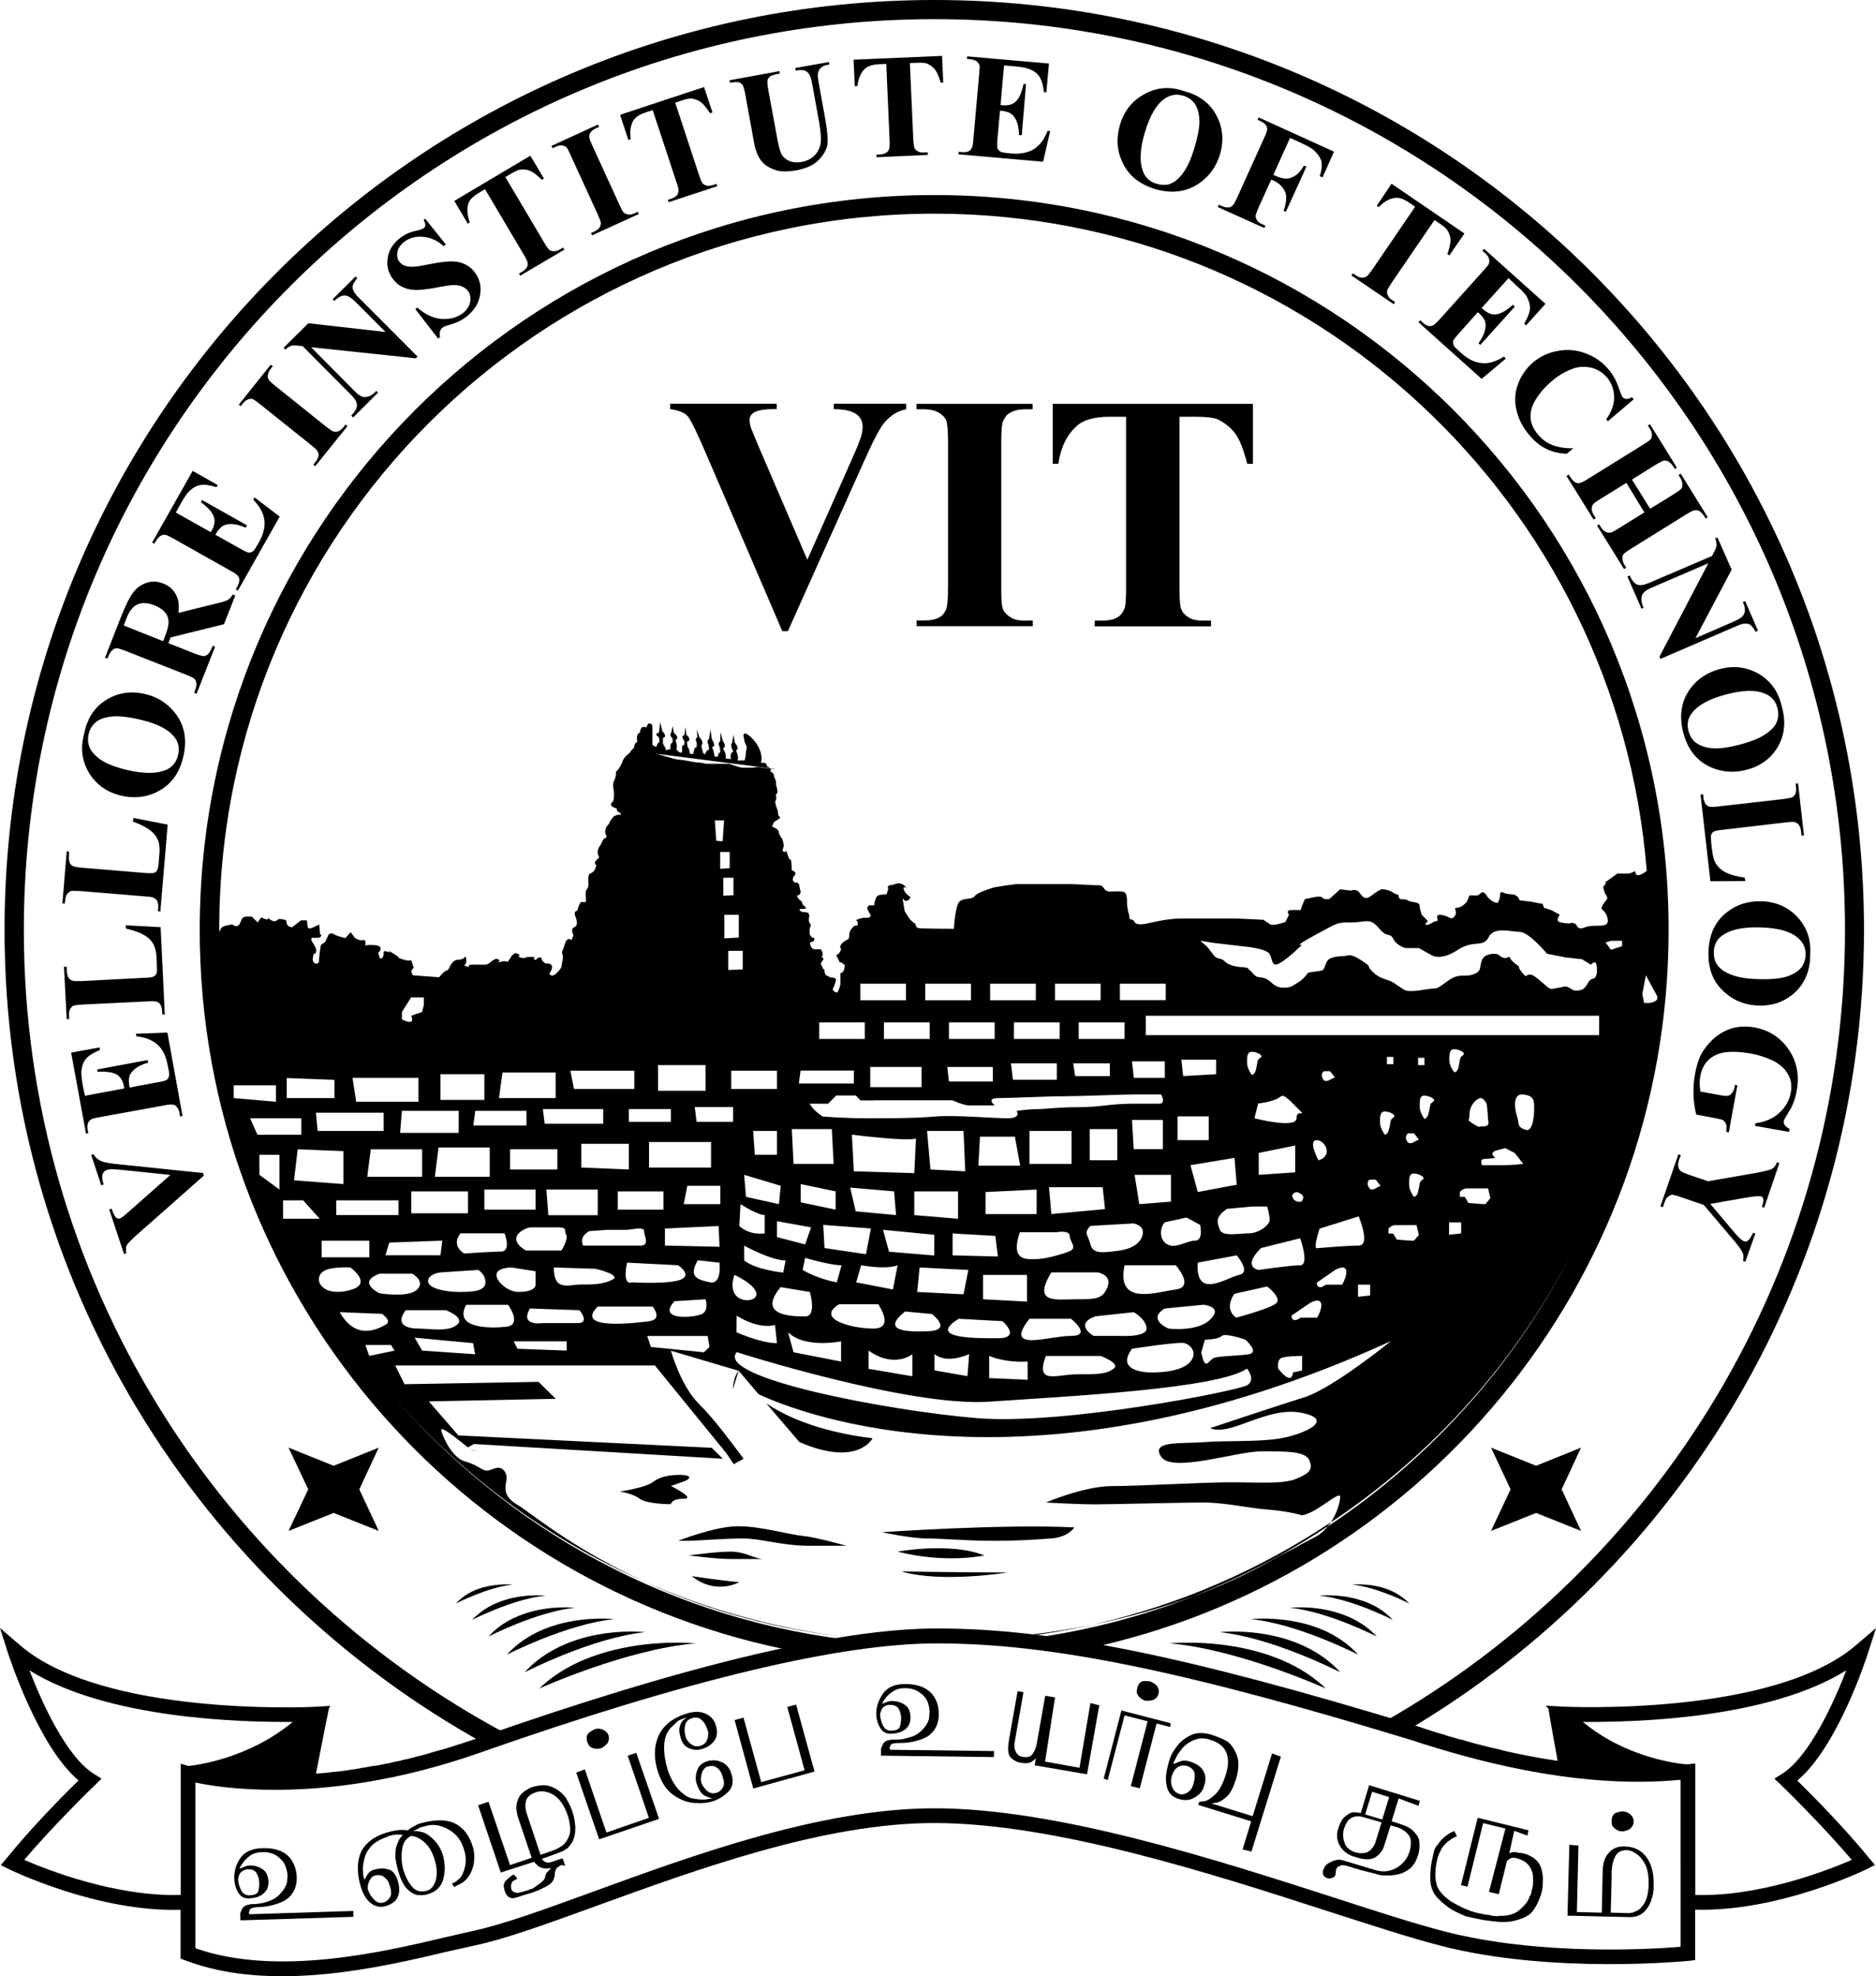 <?xml version="1.0" encoding="utf-8"?>
<!DOCTYPE svg PUBLIC "-//W3C//DTD SVG 1.1//EN" "http://www.w3.org/Graphics/SVG/1.1/DTD/svg11.dtd">
<svg version="1.1" id="Layer_1" xmlns="http://www.w3.org/2000/svg" xmlns:xlink="http://www.w3.org/1999/xlink" x="0px" y="0px"
	 width="144px" height="151.679px" viewBox="-1 1.001 144 151.679" enable-background="new -1 1.001 144 151.679"
	 xml:space="preserve">
<path fill="#000000" d="M17.39,144.421l0.17-0.061l0.2-0.079c0.03-0.011,0.09-0.04,0.16-0.061c0.07-0.03,0.15-0.04,0.24-0.04
	c0.35-0.01,0.68,0.08,0.97,0.271c0.3,0.18,0.45,0.51,0.48,0.96c0.01,0.399-0.12,0.71-0.4,0.93c-0.26,0.24-0.64,0.34-1.12,0.37
	c-0.34,0-0.62-0.13-0.8-0.45c-0.19-0.29-0.29-0.66-0.31-1.09c-0.01-0.55,0.14-1.07,0.46-1.55c0.34-0.49,0.91-0.761,1.74-0.771
	c0.81-0.02,1.44,0.16,1.89,0.55c0.44,0.42,0.68,0.98,0.71,1.7c0.01,0.69-0.22,1.22-0.72,1.63c-0.23,0.17-0.54,0.32-0.95,0.44
	c-0.38,0.12-0.79,0.189-1.19,0.2c-0.29,0-0.49,0.05-0.6,0.09c-0.11,0.04-0.18,0.12-0.17,0.22l-0.03,0.061l-0.03,0.02l0.06,0.16
	l7.97-0.25v0.45l-8.66,0.27l-0.02-0.54l0.15-0.35c0.05-0.101,0.16-0.19,0.32-0.271l0.27-0.069l0.25-0.021h0.15
	c0.27-0.02,0.51-0.06,0.74-0.12l0.31-0.1l0.15-0.061l0.19-0.09c0.22-0.1,0.44-0.279,0.66-0.56c0.23-0.271,0.37-0.54,0.41-0.8
	l0.03-0.46c-0.01-0.24-0.07-0.5-0.19-0.79c-0.11-0.261-0.33-0.5-0.63-0.721c-0.32-0.199-0.69-0.31-1.16-0.279
	c-0.36,0.01-0.67,0.1-0.93,0.29c-0.24,0.199-0.45,0.39-0.57,0.609C17.46,144.231,17.4,144.361,17.39,144.421z M17.28,145.301
	c0.01,0.1,0.03,0.22,0.06,0.34c0.04,0.12,0.08,0.271,0.15,0.4c0.14,0.29,0.36,0.439,0.64,0.43c0.36-0.01,0.58-0.09,0.67-0.27
	c0.07-0.16,0.11-0.4,0.1-0.71c0-0.23-0.07-0.45-0.19-0.7c-0.12-0.221-0.36-0.33-0.7-0.32c-0.22,0.021-0.4,0.1-0.56,0.271
	l-0.07,0.119l-0.07,0.17C17.29,145.091,17.28,145.191,17.28,145.301z"/>
<path fill="#000000" d="M28.78,141.951c-0.52,0.199-0.88,0.38-1.09,0.569c-0.21,0.17-0.4,0.391-0.56,0.69
	c-0.08,0.16-0.13,0.32-0.17,0.479c-0.04,0.16-0.07,0.351-0.1,0.551c-0.01,0.399,0.01,0.71,0.06,0.89c0.03,0.07,0.05,0.12,0.08,0.13
	c0.05-0.13,0.13-0.28,0.25-0.45c0.12-0.149,0.27-0.26,0.45-0.3c0.29-0.08,0.47-0.11,0.58-0.1c0.09-0.011,0.18-0.011,0.26,0.01
	c0.05,0.01,0.11,0.01,0.14,0.04c0.04,0,0.08,0,0.14,0.02c0.34,0.09,0.6,0.42,0.74,0.971c0.12,0.449,0.12,0.84-0.04,1.159
	c-0.14,0.33-0.46,0.551-0.96,0.7c-0.4,0.101-0.76,0.021-1.11-0.25c-0.34-0.26-0.62-0.729-0.81-1.43c-0.26-1.01-0.23-1.87,0.11-2.57
	c0.18-0.33,0.44-0.62,0.8-0.88c0.17-0.12,0.36-0.22,0.57-0.32c0.19-0.08,0.4-0.17,0.62-0.22c0.35-0.11,0.66-0.16,0.89-0.18
	l0.17-0.01h0.16l0.14,0.01l0.2,0.02l0.22-0.17l0.22-0.12c0.22-0.14,0.43-0.22,0.62-0.27c1.09-0.29,1.96-0.28,2.62,0.06
	c0.65,0.351,1.1,0.98,1.34,1.87c0.07,0.23,0.09,0.5,0.08,0.84c-0.01,0.37-0.1,0.721-0.28,1.08c-0.18,0.351-0.42,0.62-0.74,0.79
	l-0.48,0.25l-0.04,0.04l-0.17-0.3l0.09-0.021l0.16-0.079c0.05-0.03,0.15-0.11,0.33-0.271c0.17-0.16,0.31-0.439,0.41-0.86
	c0.05-0.189,0.07-0.39,0.07-0.619c-0.01-0.21-0.04-0.431-0.11-0.66c-0.2-0.75-0.59-1.28-1.22-1.63c-0.6-0.33-1.16-0.431-1.71-0.271
	l-0.2,0.05c-0.09,0.011-0.14,0.04-0.15,0.04c-0.04,0.01-0.07,0.021-0.12,0.04c-0.04,0.021-0.09,0.04-0.12,0.07l-0.43,0.22
	c0.09-0.02,0.21-0.02,0.32-0.02c0.12,0.01,0.25,0.05,0.41,0.08c0.29,0.08,0.59,0.29,0.91,0.619c0.32,0.33,0.54,0.721,0.68,1.2
	c0.08,0.32,0.12,0.62,0.13,0.91c0,0.29-0.04,0.58-0.12,0.9c-0.16,0.569-0.56,0.96-1.22,1.149c-0.2,0.061-0.43,0.07-0.71,0.051
	c-0.26-0.021-0.54-0.171-0.83-0.461c-0.29-0.289-0.53-0.779-0.72-1.47c-0.09-0.33-0.14-0.62-0.18-0.83c-0.02-0.22-0.02-0.42,0-0.6
	c0.01-0.15,0.04-0.29,0.09-0.45c0.06-0.15,0.12-0.32,0.21-0.49l0.26-0.33l-0.41-0.01c-0.05-0.01-0.13,0-0.23,0.01
	c-0.1,0.011-0.19,0.04-0.31,0.07l-0.06,0.01l-0.06,0.011L28.78,141.951z M27.74,144.961c-0.16,0.05-0.29,0.189-0.4,0.43
	c-0.11,0.25-0.14,0.45-0.1,0.641l0.11,0.25c0.01,0.029,0.04,0.109,0.1,0.189c0.06,0.09,0.15,0.2,0.28,0.33
	c0.18,0.23,0.42,0.29,0.7,0.22c0.19-0.04,0.35-0.17,0.48-0.359c0.13-0.181,0.15-0.44,0.05-0.78l-0.01-0.05l-0.02-0.061l-0.09-0.26
	c-0.01-0.06-0.05-0.12-0.12-0.21c-0.03-0.04-0.06-0.06-0.1-0.11c-0.03-0.02-0.07-0.069-0.13-0.12
	C28.32,144.911,28.07,144.881,27.74,144.961z M30.53,141.911c-0.39,0.21-0.62,0.56-0.67,1.09c-0.07,0.53-0.03,1.01,0.08,1.439
	c0.16,0.561,0.39,1.011,0.68,1.36c0.29,0.34,0.67,0.45,1.14,0.32c0.31-0.09,0.54-0.34,0.68-0.771c0.12-0.43,0.11-0.93-0.04-1.49
	c-0.17-0.63-0.44-1.109-0.79-1.43C31.27,142.111,30.91,141.931,30.53,141.911z"/>
<path fill="#000000" d="M39.79,138.181c0.42-0.13,0.79-0.18,1.08-0.16c0.3,0.03,0.59,0.15,0.87,0.32c0.29,0.18,0.54,0.42,0.71,0.66
	l0.11,0.22l0.19,0.34l0.11,0.271l0.1,0.29c0.1,0.27,0.16,0.649,0.2,1.069c0,0.221,0,0.41-0.04,0.61c-0.03,0.19-0.09,0.39-0.19,0.58
	l-0.14,0.2l-0.21,0.26l-0.31,0.2l-0.24,0.109l-1.44,0.53l0.05,0.061l0.06,0.06l0.08,0.06c0.03,0.021,0.06,0.051,0.1,0.051
	c0.05,0.02,0.11,0.04,0.18,0.06l0.25-0.05l0.09-0.04l0.09-0.021l0.3-0.109l0.19-0.061l0.11-0.029l0.1-0.021l0.2,0.57l-0.16-0.05
	c-0.04-0.011-0.1-0.011-0.18,0l-0.2,0.13c-0.07,0.02-0.14,0.1-0.2,0.24l-0.07,0.229l0.01,0.1l-0.01,0.11l-0.04,0.12
	c-0.05,0.28-0.25,0.52-0.6,0.69l-0.51,0.26l-0.54,0.21l-0.61,0.18l-0.65,0.21c-0.42,0.15-0.72-0.02-0.88-0.49l-0.05-0.18l-0.03-0.18
	c-0.02-0.181,0.06-0.37,0.22-0.51l0.25-0.221l0.27-0.189l0.11,0.1l0.1,0.1c0.05,0.051,0.08,0.101,0.08,0.131l-0.23,0.119
	c-0.09,0.04-0.16,0.11-0.21,0.25c-0.05,0.15-0.05,0.29,0,0.45c0.04,0.15,0.2,0.23,0.48,0.271l0.15-0.04l0.18-0.04l0.47-0.14
	l0.1-0.04c0.07-0.04,0.11-0.04,0.13-0.04c0.09-0.021,0.14-0.051,0.16-0.08l0.19-0.12l0.23-0.17c0.25-0.16,0.39-0.311,0.46-0.44
	l0.06-0.22c0.01-0.061,0.04-0.14,0.09-0.22l0.16-0.17l0.17-0.171v-0.029c-0.08,0.029-0.15,0.029-0.25,0.029
	c-0.09,0.021-0.18,0.011-0.3,0c-0.18-0.04-0.34-0.1-0.46-0.199l-0.29-0.301l-2.55,0.82l-1.74-5.16l0.8-0.27l1.65,4.859l1.66-0.56
	l-1.01-2.99c-0.17-0.52-0.21-0.93-0.11-1.27c0.09-0.34,0.25-0.601,0.48-0.771c0.1-0.08,0.2-0.16,0.31-0.22
	C39.59,138.271,39.7,138.221,39.79,138.181z M41.42,143.041c0.23-0.09,0.47-0.2,0.72-0.37c0.25-0.18,0.43-0.45,0.57-0.82
	c0.05-0.16,0.07-0.359,0.05-0.63l-0.05-0.39l-0.11-0.44c-0.28-0.82-0.66-1.37-1.13-1.64c-0.47-0.271-0.92-0.33-1.3-0.2
	c-0.46,0.14-0.73,0.38-0.8,0.69c-0.07,0.3-0.05,0.619,0.06,0.939l0.02,0.09l0.04,0.07l0.02,0.1l0.02,0.04l0.96,2.88L41.42,143.041z"
	/>
<path fill="#000000" d="M49.59,140.601l-4.6,1.57l-1.76-5.12l0.66-0.25l1.66,4.85l3.26-1.13l-1.63-4.77l0.66-0.22L49.59,140.601z
	 M45.64,134.041l0.07,0.16c0.06,0.18,0.04,0.35-0.04,0.52c-0.05,0.11-0.19,0.26-0.46,0.43l-0.06,0.03l-0.07,0.01
	c-0.11,0.051-0.28,0.051-0.48,0.011c-0.19-0.051-0.32-0.131-0.4-0.25l-0.12-0.261c-0.09-0.29-0.06-0.52,0.12-0.699l0.25-0.16
	l0.18-0.101c0.17-0.06,0.37-0.08,0.55-0.01C45.35,133.761,45.5,133.871,45.64,134.041z"/>
<path fill="#000000" d="M50.44,133.661c-0.31,0.37-0.46,0.85-0.46,1.409c-0.01,0.57,0.08,1.15,0.26,1.74
	c0.21,0.62,0.49,1.141,0.82,1.51c0.35,0.381,0.7,0.631,1.08,0.711c0.32,0.06,0.63,0.1,0.95,0.09l0.64-0.09
	c-0.08,0-0.18-0.03-0.28-0.061l-0.36-0.15c-0.24-0.119-0.45-0.43-0.62-0.939c-0.09-0.29-0.09-0.61,0.03-0.95
	c0.1-0.37,0.35-0.6,0.74-0.74c0.4-0.13,0.79-0.109,1.15,0.051c0.37,0.17,0.62,0.46,0.75,0.89c0.18,0.55,0.11,1.01-0.2,1.35
	c-0.32,0.34-0.73,0.61-1.25,0.78c-0.36,0.11-0.81,0.16-1.35,0.12c-0.54-0.021-1.07-0.22-1.62-0.59c-0.55-0.37-0.95-0.98-1.22-1.811
	c-0.32-1.01-0.31-1.92,0.04-2.739c0.37-0.79,1.05-1.36,2.04-1.681c0.62-0.22,1.14-0.22,1.54-0.05c0.42,0.18,0.68,0.46,0.8,0.83
	c0.17,0.5,0.15,0.91-0.05,1.2c-0.2,0.319-0.51,0.55-0.97,0.689c-0.31,0.11-0.63,0.101-0.96-0.029c-0.33-0.131-0.54-0.351-0.66-0.71
	c-0.14-0.421-0.17-0.721-0.11-0.94s0.14-0.4,0.26-0.51l0.28-0.23l-0.02,0.01l-0.03,0.011l-0.05,0.01l-0.02,0.01l-0.28,0.11
	l-0.16,0.06L51,133.121C50.87,133.251,50.68,133.421,50.44,133.661z M52.12,132.871c-0.32,0.109-0.49,0.29-0.54,0.59
	c-0.05,0.3-0.04,0.56,0.04,0.77v0.061l0.02,0.029c0.02,0.11,0.08,0.211,0.14,0.28c0.08,0.101,0.17,0.19,0.3,0.29
	c0.19,0.15,0.44,0.18,0.72,0.09c0.26-0.09,0.43-0.26,0.5-0.51c0.05-0.15,0.06-0.27,0.06-0.39v-0.16l-0.06-0.17
	c-0.1-0.34-0.27-0.601-0.46-0.75C52.64,132.811,52.41,132.781,52.12,132.871z M53.28,136.581c-0.21,0.109-0.35,0.3-0.43,0.58
	c-0.06,0.29-0.06,0.52-0.01,0.68c0.07,0.2,0.21,0.39,0.42,0.6c0.23,0.19,0.45,0.24,0.7,0.17l0.07-0.02
	c0.15-0.05,0.29-0.16,0.42-0.34c0.14-0.2,0.16-0.47,0.05-0.78l-0.04-0.13l-0.02-0.07l-0.01-0.02l-0.01-0.05
	c-0.02-0.07-0.06-0.131-0.11-0.221c-0.05-0.09-0.12-0.18-0.25-0.279c-0.19-0.171-0.41-0.19-0.67-0.131l-0.05,0.011H53.28z"/>
<polygon fill="#000000" points="61.52,136.971 56.82,138.271 55.39,133.021 56.07,132.831 57.43,137.781 60.76,136.871 
	59.43,132.011 60.11,131.831 "/>
<path fill="#000000" d="M66.73,131.761l0.17-0.06l0.19-0.08c0.04-0.011,0.09-0.011,0.16-0.04c0.09-0.021,0.16-0.04,0.26-0.021
	c0.34,0,0.67,0.101,0.96,0.3c0.29,0.2,0.42,0.54,0.42,0.99c-0.01,0.391-0.15,0.7-0.43,0.9c-0.29,0.21-0.67,0.319-1.14,0.319
	c-0.35-0.01-0.6-0.17-0.78-0.489c-0.18-0.3-0.28-0.67-0.28-1.11c0.01-0.54,0.2-1.03,0.55-1.53c0.34-0.46,0.94-0.71,1.76-0.689
	c0.82,0.02,1.43,0.229,1.86,0.649c0.429,0.42,0.64,0.99,0.63,1.74c-0.021,0.67-0.271,1.2-0.78,1.58c-0.24,0.17-0.56,0.3-0.96,0.4
	c-0.4,0.109-0.8,0.16-1.21,0.16c-0.28-0.011-0.49,0.02-0.6,0.05c-0.12,0.05-0.17,0.109-0.18,0.21l-0.03,0.069l-0.03,0.03l0.06,0.16
	l7.97,0.1l-0.01,0.46l-8.67-0.109l0.01-0.55l0.15-0.351c0.06-0.109,0.16-0.189,0.32-0.26l0.29-0.06l0.23-0.011h0.15
	c0.26,0,0.51-0.02,0.75-0.09l0.29-0.08l0.17-0.05l0.2-0.08c0.21-0.09,0.44-0.26,0.69-0.53c0.24-0.27,0.38-0.51,0.44-0.77l0.04-0.47
	c0.01-0.25-0.04-0.521-0.14-0.801c-0.1-0.27-0.29-0.52-0.6-0.729c-0.29-0.23-0.68-0.34-1.14-0.351c-0.36,0-0.68,0.08-0.95,0.271
	c-0.26,0.17-0.46,0.37-0.6,0.57C66.8,131.561,66.73,131.681,66.73,131.761z M66.56,132.621c0,0.1,0.01,0.22,0.05,0.34
	c0.03,0.13,0.07,0.27,0.14,0.42c0.13,0.29,0.33,0.45,0.62,0.45c0.36,0,0.57-0.08,0.67-0.23c0.08-0.17,0.12-0.42,0.13-0.72
	c0-0.22-0.05-0.45-0.16-0.68c-0.12-0.24-0.34-0.341-0.7-0.351c-0.2-0.01-0.39,0.07-0.56,0.23l-0.07,0.12l-0.07,0.159
	C66.59,132.421,66.56,132.511,66.56,132.621z"/>
<path fill="#000000" d="M82.7,131.711l0.45,0.12c0.149,0.029,0.22,0.05,0.229,0.06l-0.94,5.29l-4.02-0.689l0.02-0.101l0.021-0.149
	l0.021-0.131l0.02-0.069l0.01-0.05l0.01-0.051l-0.01,0.011c-0.06,0.079-0.18,0.17-0.35,0.279c-0.16,0.101-0.391,0.12-0.69,0.08
	l-0.12-0.02l-0.1-0.011l-0.07-0.039l-0.109-0.011l-0.12-0.069c-0.14-0.061-0.261-0.15-0.38-0.28c-0.211-0.21-0.24-0.68-0.11-1.42
	l0.649-3.67l0.131,0.04l0.109,0.01l0.101,0.02l0.11,0.011l-0.67,3.819c-0.061,0.311-0.031,0.551,0.079,0.761
	c0.101,0.22,0.29,0.359,0.54,0.39c0.35,0.07,0.6,0,0.76-0.23c0.15-0.22,0.26-0.489,0.311-0.79l0.65-3.67l0.75,0.13l-0.761,4.921
	l2.64,0.479L82.7,131.711z"/>
<path fill="#000000" d="M86.49,138.251l-0.69-0.16l1.29-4.98l-1.77-0.449l-1.291,4.96l-0.309-0.11l1.359-5.229l3.779,0.979
	l-0.039,0.29l-1.041-0.27L86.49,138.251z M87.96,130.841l-0.04,0.17c-0.029,0.18-0.15,0.32-0.32,0.42
	c-0.109,0.07-0.33,0.11-0.609,0.11l-0.08-0.01l-0.051-0.021c-0.139-0.04-0.26-0.12-0.42-0.27c-0.149-0.171-0.189-0.32-0.189-0.44
	l0.05-0.25c0.08-0.32,0.24-0.49,0.46-0.521h0.311l0.199,0.021c0.16,0.05,0.311,0.14,0.45,0.26
	C87.87,130.431,87.95,130.621,87.96,130.841z"/>
<path fill="#000000" d="M97.32,135.831l-2.26,7.279l-0.681-0.159l0.66-2.16l-4.069-1.26l0.09-0.25c0.049,0.01,0.189,0,0.399-0.04
	c0.229-0.04,0.5-0.21,0.83-0.53c0.319-0.3,0.59-0.82,0.8-1.5s0.23-1.21,0.051-1.68c-0.19-0.471-0.591-0.801-1.25-1
	c-0.431-0.141-0.82-0.141-1.181,0c-0.33,0.119-0.649,0.319-0.899,0.59l-0.281,0.35l-0.109,0.16l-0.09,0.16l-0.12,0.229l-0.11,0.23
	c-0.02,0.05-0.02,0.109,0,0.14c0.101-0.05,0.28-0.12,0.51-0.21c0.221-0.07,0.431-0.07,0.66,0c0.58,0.17,0.94,0.43,1.11,0.771
	c0.181,0.33,0.19,0.71,0.05,1.109c-0.09,0.37-0.32,0.66-0.699,0.88c-0.36,0.24-0.791,0.28-1.26,0.13
	c-0.41-0.119-0.671-0.35-0.811-0.67c-0.04-0.09-0.061-0.159-0.08-0.229c-0.01-0.05-0.03-0.16-0.061-0.29
	c-0.02-0.18-0.029-0.38-0.02-0.59l0.03-0.21l0.069-0.38l0.131-0.511c0.06-0.18,0.119-0.359,0.199-0.529
	c0.08-0.16,0.2-0.34,0.351-0.551c0.26-0.38,0.62-0.68,1.1-0.92c0.46-0.229,1.011-0.229,1.63-0.04c0.45,0.15,0.84,0.301,1.141,0.48
	c0.289,0.17,0.55,0.51,0.76,1.01c0.21,0.49,0.199,1.141-0.04,1.93c-0.19,0.591-0.399,1.03-0.67,1.29c-0.261,0.25-0.5,0.41-0.74,0.48
	c-0.2,0.04-0.351,0.07-0.489,0.07l3.18,0.989l1.49-4.819L97.32,135.831z M90.109,136.541c-0.239-0.061-0.479-0.05-0.709,0.09
	c-0.211,0.149-0.33,0.32-0.391,0.52l-0.01,0.04l-0.02,0.04l-0.01,0.021c-0.111,0.319-0.111,0.609,0,0.89
	c0.1,0.28,0.279,0.46,0.569,0.55c0.19,0.061,0.399,0.021,0.61-0.109c0.229-0.15,0.379-0.36,0.449-0.641
	c0.121-0.39,0.141-0.689,0.07-0.93C90.58,136.801,90.4,136.631,90.109,136.541z"/>
<path fill="#000000" d="M107.99,139.221l-0.11,0.38l-1.521-0.569l-0.539,1.75l0.459,0.149l0.471,0.16c0.07,0.04,0.141,0.06,0.2,0.08
	c0.079,0.04,0.149,0.09,0.22,0.12c0.24,0.13,0.471,0.38,0.689,0.72c0.07,0.16,0.101,0.37,0.101,0.62c0,0.13,0,0.26-0.021,0.35
	c-0.02,0.11-0.029,0.23-0.08,0.36l-0.109,0.31c-0.02,0.051-0.04,0.091-0.061,0.15c-0.01,0.03-0.039,0.08-0.09,0.17l-0.17,0.24
	l-0.08,0.109l-0.119,0.091c-0.221,0.189-0.51,0.34-0.851,0.439l-0.42,0.07c-0.13,0.02-0.28,0.02-0.45,0.02h-0.24l-0.229-0.01
	l-0.229-0.04l-0.25-0.08l-0.57-0.14l-0.62-0.16l-0.101-0.04l-0.09-0.02l-0.08-0.021l-0.06-0.02l-0.12-0.03l-0.12-0.05l-0.12-0.03
	l-0.109-0.04c-0.291-0.09-0.5-0.11-0.6-0.1l-0.271,0.12c-0.05,0.05-0.091,0.109-0.13,0.149l-0.07,0.51
	c-0.029,0.09-0.13,0.15-0.25,0.2c-0.13,0.04-0.25,0.05-0.37,0.021l-0.13-0.07c-0.061-0.021-0.109-0.1-0.189-0.19
	c-0.021-0.109-0.041-0.21,0-0.359l0.129-0.271c0.061-0.12,0.23-0.26,0.551-0.399c0.3-0.141,0.59-0.17,0.859-0.08l2.461,0.739
	c0.569,0.181,1.109,0.12,1.619-0.159c0.5-0.29,0.85-0.71,1.01-1.25c0.17-0.57,0.15-1.011-0.069-1.29
	c-0.22-0.28-0.511-0.46-0.86-0.58l-0.029-0.01l-0.041-0.011l-0.049-0.01l-0.041-0.02l-0.359-0.101l-0.49,1.55
	c-0.1,0.37-0.33,0.66-0.65,0.881c-0.33,0.22-0.81,0.229-1.41,0.05l-0.109-0.04l-0.189-0.05c-0.461-0.15-0.811-0.421-1.041-0.811
	c-0.229-0.399-0.289-0.83-0.149-1.28c0.149-0.489,0.34-0.84,0.6-1.02c0.25-0.19,0.431-0.28,0.57-0.28h0.149l0.431,0.05l0.64-2.13
	L107.99,139.221z M103.73,140.491c-0.381-0.12-0.711-0.11-0.971,0.02s-0.46,0.42-0.6,0.86c-0.09,0.33-0.09,0.67,0.04,1.04
	c0.11,0.37,0.409,0.63,0.88,0.77c0.3,0.08,0.58,0.08,0.84-0.01c0.25-0.11,0.471-0.33,0.63-0.69l0.5-1.609L103.73,140.491z
	 M103.79,140.261l1.31,0.39l0.53-1.72l-1.31-0.41L103.79,140.261z"/>
<path fill="#000000" d="M114.85,143.241l0.11-0.04l0.101-0.04l0.18-0.011h0.09l0.09,0.021l0.21,0.05l0.229,0.01
	c0.351,0.08,0.641,0.221,0.891,0.391c0.24,0.18,0.42,0.41,0.52,0.68c0.101,0.27,0.15,0.59,0.17,0.97l-0.02,0.221l-0.01,0.319
	l-0.04,0.25l-0.03,0.141c-0.029,0.13-0.07,0.3-0.14,0.43c-0.05,0.16-0.12,0.32-0.2,0.479l-0.15,0.28l-0.08,0.11l-0.1,0.16
	c-0.141,0.17-0.311,0.33-0.55,0.449c-0.66,0.32-1.33,0.45-2.03,0.4l-0.48-0.05l-0.58-0.07l-0.549-0.1l-0.57-0.12l-0.2-0.05
	l-0.08-0.011l-0.06-0.02l-0.07-0.01l-0.27-0.13l-0.07-0.021l-0.09-0.05l-0.16-0.07l-0.35-0.17c-0.4-0.22-0.791-0.54-1.181-0.93
	c-0.38-0.38-0.58-0.88-0.59-1.49c-0.011-0.29,0.01-0.61,0.04-0.93l0.07-0.46l0.119-0.511l0.041-0.199l0.06-0.181l0.04-0.09
	l0.061-0.109l0.139-0.16c0.16-0.261,0.351-0.45,0.531-0.601l0.209-0.16l0.2-0.13l0.181-0.09l0.149-0.06l0.2,0.399l-0.1,0.04
	l-0.121,0.05l-0.199,0.12l-0.21,0.15c-0.181,0.12-0.351,0.31-0.53,0.56l-0.189,0.381l-0.11,0.279l-0.04,0.16
	c-0.21,0.87-0.21,1.59,0,2.14c0.18,0.4,0.54,0.78,1.09,1.15c0.27,0.16,0.58,0.32,0.93,0.49l0.49,0.2l0.42,0.13
	c0.54,0.13,0.891,0.189,1.03,0.189l0.25,0.061c0.069,0.029,0.13,0.029,0.18,0.01l0.101,0.02c0.039,0,0.07,0,0.109,0l0.15-0.02h0.15
	c0.649-0.01,1.14-0.19,1.479-0.521c0.31-0.289,0.521-0.529,0.601-0.72l0.09-0.229l0.1-0.17l0.07-0.28l0.01-0.061l0.061-0.25
	l0.02-0.109c0.02-0.061,0.01-0.101,0-0.16l0.02-0.11v-0.06l-0.01-0.26c0-0.341-0.109-0.641-0.311-0.92
	c-0.199-0.28-0.529-0.471-0.979-0.58c-0.19-0.051-0.351-0.04-0.45,0.02c-0.029,0.01-0.119,0.07-0.26,0.19l-0.63,2.56l-0.75-0.18
	l1.26-4.86l-1.71-0.42l-1.199,4.88l-0.5-0.12l1.279-5.17l3.9,0.96l-0.08,0.41l-1.01-0.37L114.85,143.241z"/>
<path fill="#000000" d="M119.32,148.031l0.14-5.44l0.7,0.06l-0.12,5.101l1.91,0.05l0.069-3.18c0.01-0.601,0.16-1.08,0.461-1.4
	c0.289-0.35,0.699-0.53,1.26-0.5c0.73,0.021,1.289,0.311,1.67,0.86c0.38,0.56,0.55,1.25,0.52,2.06v0.061v0.22v0.13l-0.02,0.09
	l-0.02,0.19l-0.031,0.13l-0.08,0.28c-0.1,0.38-0.289,0.71-0.569,0.989c-0.29,0.28-0.67,0.42-1.13,0.41L119.32,148.031z
	 M123.85,147.831l0.19,0.01l0.16-0.03c0.079,0,0.149-0.01,0.2-0.05l0.149-0.06c0.229-0.07,0.44-0.271,0.66-0.61
	c0.21-0.33,0.319-0.81,0.34-1.43c0.011-0.61-0.06-1.11-0.229-1.49c-0.17-0.36-0.4-0.66-0.66-0.851c-0.28-0.21-0.52-0.3-0.77-0.319
	c-0.44-0.01-0.74,0.16-0.91,0.49c-0.17,0.34-0.26,0.729-0.271,1.17v0.109v0.12v0.11v0.04l-0.069,2.76L123.85,147.831z
	 M124.391,140.651l0.01,0.19c-0.01,0.17-0.08,0.33-0.2,0.45c-0.101,0.12-0.31,0.21-0.591,0.27h-0.08h-0.039
	c-0.17,0-0.33-0.06-0.471-0.17c-0.189-0.13-0.279-0.25-0.299-0.38l-0.011-0.27c0.011-0.341,0.13-0.53,0.351-0.61
	c0.229-0.07,0.39-0.11,0.479-0.11c0.181,0.01,0.351,0.061,0.53,0.181C124.221,140.311,124.33,140.451,124.391,140.651z"/>
<path fill="#000000" d="M6,89.641l0.18-0.05c0.12,0.229,0.34,0.43,0.65,0.55c0.23,0.09,0.71,0.17,1.46,0.24l6.3,0.65l0.06,0.199
	l-4.89,4.32c-0.6,0.52-0.94,0.86-1.01,1c-0.09,0.14-0.11,0.36-0.05,0.64l-0.18,0.061l-1.14-3.431l0.18-0.05l0.05,0.11
	c0.1,0.31,0.21,0.51,0.32,0.59c0.08,0.06,0.17,0.08,0.27,0.05c0.07-0.029,0.15-0.069,0.22-0.13c0.08-0.05,0.28-0.229,0.6-0.51
	l3.06-2.7l-3.64-0.38c-0.44-0.04-0.74-0.06-0.89-0.06c-0.13,0.01-0.25,0.02-0.35,0.06c-0.1,0.02-0.18,0.1-0.25,0.18
	c-0.06,0.08-0.1,0.181-0.1,0.301c-0.01,0.17,0.01,0.39,0.11,0.63l-0.19,0.06L6,89.641z"/>
<path fill="#000000" d="M5.52,85.101l3.02-0.56l-0.02-0.15c-0.1-0.47-0.3-0.8-0.64-0.96c-0.34-0.149-0.8-0.21-1.39-0.16l-0.03-0.189
	l3.88-0.721l0.03,0.2c-0.41,0.11-0.74,0.271-0.99,0.46c-0.24,0.2-0.4,0.4-0.45,0.601c-0.06,0.21-0.05,0.489,0.02,0.85l2.07-0.39
	c0.42-0.061,0.65-0.13,0.75-0.181c0.08-0.05,0.14-0.13,0.18-0.229c0.05-0.11,0.05-0.26,0.01-0.48l-0.09-0.43
	c-0.13-0.7-0.38-1.23-0.78-1.58c-0.39-0.36-0.94-0.57-1.62-0.64l-0.04-0.2l2.42-0.09l1.16,6.399l-0.19,0.04l-0.04-0.25
	c-0.04-0.21-0.1-0.38-0.22-0.489c-0.05-0.091-0.17-0.15-0.3-0.171c-0.09-0.02-0.33-0.01-0.71,0.07l-4.89,0.891
	c-0.33,0.06-0.54,0.1-0.62,0.149c-0.11,0.061-0.2,0.13-0.26,0.25c-0.07,0.15-0.09,0.351-0.05,0.59l0.05,0.24l-0.18,0.03l-1.14-6.21
	l2.19-0.4l0.02,0.2c-0.5,0.21-0.85,0.42-1.06,0.66c-0.19,0.22-0.31,0.53-0.36,0.91c-0.02,0.22,0.01,0.609,0.11,1.18L5.52,85.101z"/>
<path fill="#000000" d="M8.65,72.021l2.68,0.141l0.32,6.699h-0.19l-0.02-0.25c0-0.21-0.05-0.39-0.14-0.52
	c-0.06-0.1-0.15-0.16-0.28-0.21c-0.09-0.03-0.33-0.04-0.7-0.021l-4.96,0.24c-0.4,0.021-0.65,0.061-0.75,0.101
	c-0.08,0.04-0.16,0.13-0.23,0.25c-0.07,0.13-0.09,0.3-0.08,0.5l0.01,0.25l-0.19,0.02l-0.21-4.01l0.21-0.01l0.01,0.319
	c0.01,0.23,0.05,0.4,0.14,0.53c0.07,0.1,0.15,0.17,0.29,0.22c0.09,0.03,0.33,0.04,0.7,0.03l4.8-0.25c0.39-0.01,0.63-0.04,0.73-0.1
	c0.11-0.04,0.18-0.131,0.23-0.261c0.04-0.1,0.04-0.319,0.01-0.67l-0.02-0.62c-0.03-0.399-0.11-0.729-0.27-0.989
	c-0.15-0.261-0.39-0.48-0.69-0.65c-0.32-0.19-0.79-0.35-1.38-0.49L8.65,72.021z"/>
<path fill="#000000" d="M9.25,63.781l2.62,0.51l-0.56,6.67l-0.19-0.021l0.02-0.25c0.03-0.21-0.01-0.38-0.07-0.529
	c-0.05-0.101-0.13-0.181-0.25-0.24c-0.09-0.061-0.32-0.101-0.7-0.12l-4.95-0.41c-0.39-0.02-0.62-0.02-0.73,0
	c-0.1,0.04-0.2,0.12-0.29,0.23c-0.08,0.12-0.13,0.279-0.15,0.489l-0.03,0.25l-0.18-0.02l0.33-4l0.18,0.02l-0.01,0.33
	c-0.02,0.21,0.01,0.4,0.07,0.54c0.04,0.101,0.12,0.181,0.24,0.25c0.1,0.04,0.33,0.09,0.7,0.12l4.79,0.4
	c0.39,0.03,0.63,0.03,0.74-0.01c0.11-0.03,0.2-0.11,0.25-0.24c0.05-0.101,0.09-0.32,0.11-0.66l0.05-0.63
	c0.03-0.391-0.01-0.74-0.13-1.01c-0.12-0.271-0.32-0.53-0.61-0.74c-0.29-0.22-0.73-0.44-1.31-0.66L9.25,63.781z"/>
<path fill="#000000" d="M5.45,57.351c0.23-1.18,0.79-2.06,1.67-2.609c0.89-0.57,1.89-0.73,2.99-0.48c0.93,0.21,1.69,0.68,2.27,1.39
	c0.77,0.931,1,2.07,0.7,3.381c-0.29,1.319-0.98,2.239-2.05,2.76c-0.84,0.41-1.74,0.5-2.72,0.279c-1.09-0.26-1.92-0.84-2.47-1.739
	C5.29,59.421,5.16,58.431,5.45,57.351z M5.8,57.361c-0.15,0.681,0.07,1.261,0.69,1.771c0.49,0.41,1.27,0.74,2.32,0.979
	c1.26,0.29,2.23,0.28,2.94-0.02c0.48-0.21,0.79-0.59,0.92-1.14c0.09-0.37,0.06-0.7-0.06-1c-0.15-0.37-0.47-0.7-0.93-0.99
	c-0.47-0.3-1.12-0.54-1.93-0.73c-0.98-0.229-1.72-0.3-2.25-0.229c-0.52,0.069-0.92,0.22-1.17,0.45
	C6.05,56.701,5.88,56.991,5.8,57.361z"/>
<path fill="#000000" d="M11.92,50.361l1.99,0.79c0.38,0.141,0.62,0.21,0.74,0.21c0.12-0.02,0.21-0.069,0.33-0.159
	c0.1-0.101,0.22-0.311,0.35-0.641l0.18,0.08l-1.42,3.601l-0.18-0.07c0.12-0.32,0.19-0.561,0.17-0.7c-0.02-0.15-0.06-0.26-0.14-0.35
	c-0.07-0.08-0.3-0.2-0.69-0.351l-4.58-1.8c-0.38-0.15-0.62-0.22-0.75-0.22c-0.1,0.02-0.23,0.069-0.32,0.17
	c-0.11,0.09-0.23,0.3-0.36,0.63l-0.18-0.07l1.28-3.27c0.35-0.851,0.64-1.44,0.92-1.78c0.27-0.35,0.61-0.58,1.03-0.71
	c0.41-0.13,0.83-0.1,1.25,0.07c0.52,0.2,0.86,0.55,1.06,1.06c0.13,0.32,0.15,0.72,0.1,1.19l3.02-0.75
	c0.41-0.09,0.65-0.181,0.76-0.24c0.16-0.1,0.29-0.24,0.37-0.42l0.21,0.08l-0.87,2.2l-4.09,1.01L11.92,50.361z M8.5,49.011l3.02,1.2
	l0.12-0.3c0.2-0.48,0.28-0.86,0.3-1.12c0-0.29-0.07-0.53-0.25-0.76c-0.18-0.23-0.44-0.41-0.81-0.561c-0.53-0.21-0.97-0.24-1.32-0.08
	c-0.35,0.15-0.64,0.51-0.85,1.07L8.5,49.011z"/>
<path fill="#000000" d="M12.5,40.341l2.67,1.5l0.09-0.13c0.23-0.42,0.28-0.811,0.11-1.15c-0.15-0.33-0.47-0.67-0.95-1.01l0.09-0.17
	l3.45,1.939l-0.11,0.181c-0.4-0.181-0.74-0.26-1.05-0.28c-0.32,0-0.56,0.05-0.74,0.17c-0.17,0.12-0.35,0.34-0.53,0.65l1.85,1.04
	c0.35,0.2,0.59,0.31,0.69,0.33c0.1,0.01,0.19,0,0.28-0.061c0.11-0.05,0.21-0.18,0.31-0.359l0.23-0.391
	c0.34-0.609,0.47-1.18,0.4-1.71c-0.08-0.53-0.36-1.04-0.85-1.53l0.1-0.18l1.93,1.47l-3.21,5.681l-0.16-0.09l0.11-0.221
	c0.11-0.189,0.16-0.359,0.16-0.51c0-0.1-0.04-0.22-0.13-0.33c-0.05-0.07-0.24-0.21-0.59-0.399l-4.33-2.44
	c-0.29-0.16-0.48-0.25-0.56-0.271c-0.13-0.039-0.26-0.029-0.37,0.03c-0.16,0.07-0.29,0.2-0.42,0.42l-0.12,0.21l-0.17-0.09l3.11-5.5
	l1.92,1.09l-0.09,0.16c-0.53-0.16-0.94-0.22-1.24-0.16c-0.3,0.051-0.58,0.21-0.85,0.471c-0.17,0.149-0.39,0.479-0.67,0.979
	L12.5,40.341z"/>
<path fill="#000000" d="M25.51,33.581l0.16,0.13l-2.47,3.07l-0.15-0.12l0.16-0.2c0.13-0.16,0.22-0.33,0.24-0.48
	c0.01-0.1-0.01-0.22-0.07-0.34c-0.04-0.09-0.23-0.26-0.52-0.5l-3.88-3.1c-0.3-0.24-0.51-0.38-0.6-0.42
	c-0.11-0.021-0.22-0.021-0.35,0.04c-0.14,0.05-0.27,0.159-0.4,0.319l-0.16,0.2l-0.14-0.12l2.45-3.069l0.16,0.119l-0.16,0.2
	c-0.13,0.17-0.2,0.32-0.22,0.48c-0.04,0.1,0,0.22,0.06,0.34c0.04,0.09,0.21,0.25,0.51,0.49l3.88,3.109c0.31,0.24,0.51,0.38,0.62,0.4
	c0.1,0.03,0.21,0.02,0.35-0.03c0.12-0.05,0.26-0.16,0.39-0.319L25.51,33.581z"/>
<path fill="#000000" d="M22.67,25.811l5.92,0.67l-2.27-2.279c-0.32-0.32-0.59-0.49-0.79-0.521c-0.28-0.02-0.56,0.11-0.86,0.42
	l-0.14-0.13l1.76-1.75l0.13,0.13c-0.19,0.25-0.31,0.44-0.34,0.561c-0.02,0.13-0.02,0.26,0.05,0.399c0.06,0.15,0.22,0.351,0.47,0.601
	l4.45,4.46l-0.14,0.13l-8.03-0.851l3.39,3.42c0.31,0.301,0.57,0.44,0.83,0.4c0.25-0.04,0.46-0.14,0.65-0.33l0.13-0.14l0.14,0.13
	l-1.91,1.91l-0.15-0.141c0.29-0.3,0.44-0.56,0.44-0.8c0-0.229-0.14-0.479-0.42-0.76l-3.75-3.771l-0.29-0.029
	c-0.26-0.04-0.45-0.03-0.59,0c-0.13,0.05-0.28,0.14-0.45,0.29l-0.13-0.141L22.67,25.811z"/>
<path fill="#000000" d="M31.64,17.791l1.58,1.97l-0.17,0.13c-0.48-0.43-1-0.67-1.57-0.71c-0.57-0.06-1.05,0.08-1.45,0.38
	c-0.29,0.23-0.48,0.5-0.52,0.78c-0.06,0.31,0,0.56,0.16,0.76c0.1,0.13,0.23,0.23,0.36,0.28c0.19,0.07,0.44,0.11,0.73,0.09
	c0.21,0,0.67-0.08,1.35-0.22c0.97-0.19,1.69-0.24,2.17-0.12c0.48,0.13,0.86,0.37,1.17,0.78c0.37,0.5,0.52,1.08,0.4,1.729
	c-0.11,0.67-0.47,1.22-1.08,1.69c-0.2,0.149-0.39,0.27-0.59,0.359c-0.19,0.091-0.47,0.181-0.8,0.28c-0.19,0.05-0.32,0.11-0.42,0.18
	c-0.08,0.061-0.14,0.16-0.18,0.28c-0.04,0.12-0.04,0.271,0,0.44l-0.15,0.12l-1.75-2.261l0.15-0.12c0.62,0.54,1.25,0.83,1.88,0.87
	c0.62,0.04,1.16-0.1,1.59-0.42c0.34-0.26,0.53-0.56,0.59-0.89s0-0.61-0.18-0.851c-0.1-0.14-0.25-0.239-0.42-0.319
	c-0.18-0.08-0.39-0.12-0.64-0.12c-0.24,0-0.64,0.06-1.17,0.16c-0.76,0.149-1.32,0.22-1.69,0.22c-0.4,0-0.75-0.07-1.03-0.2
	c-0.31-0.13-0.58-0.35-0.79-0.63c-0.37-0.47-0.5-1.01-0.41-1.62c0.08-0.609,0.41-1.12,0.95-1.54c0.19-0.149,0.39-0.27,0.62-0.37
	c0.17-0.069,0.39-0.14,0.67-0.199c0.27-0.061,0.44-0.12,0.52-0.181c0.08-0.06,0.12-0.13,0.13-0.21c0.01-0.09-0.03-0.229-0.13-0.439
	L31.64,17.791z"/>
<path fill="#000000" d="M39.71,12.951l1.04,1.75l-0.16,0.1c-0.36-0.35-0.63-0.56-0.86-0.67s-0.48-0.14-0.75-0.12
	c-0.17,0.01-0.39,0.12-0.7,0.29l-0.49,0.29l2.97,5.01c0.19,0.33,0.34,0.54,0.42,0.59c0.09,0.061,0.19,0.091,0.34,0.091
	c0.14,0,0.3-0.04,0.48-0.15l0.22-0.13l0.1,0.16l-3.39,2l-0.09-0.16l0.21-0.13c0.2-0.101,0.32-0.23,0.4-0.37
	c0.05-0.09,0.07-0.21,0.05-0.34c-0.01-0.091-0.11-0.311-0.31-0.641l-2.96-5l-0.48,0.29c-0.44,0.25-0.71,0.53-0.81,0.83
	c-0.11,0.43-0.07,0.9,0.12,1.43l-0.15,0.101l-1.04-1.75L39.71,12.951z"/>
<path fill="#000000" d="M47.95,17.251l0.08,0.18l-3.58,1.63l-0.08-0.18l0.23-0.1c0.19-0.091,0.34-0.2,0.43-0.33
	c0.05-0.08,0.09-0.19,0.09-0.33c0-0.101-0.09-0.32-0.24-0.67l-2.07-4.521c-0.16-0.35-0.26-0.57-0.34-0.64
	c-0.08-0.07-0.19-0.11-0.33-0.12c-0.14-0.03-0.3,0.01-0.5,0.1l-0.23,0.11l-0.08-0.18l3.57-1.641l0.09,0.181l-0.23,0.1
	c-0.2,0.09-0.34,0.2-0.43,0.33c-0.07,0.09-0.1,0.189-0.1,0.34c0,0.1,0.08,0.32,0.24,0.67l2.07,4.521c0.16,0.35,0.26,0.569,0.35,0.63
	c0.09,0.069,0.2,0.109,0.35,0.14c0.13,0.01,0.3-0.02,0.5-0.11L47.95,17.251z"/>
<path fill="#000000" d="M53.04,7.681l0.65,1.95l-0.19,0.06c-0.26-0.399-0.49-0.689-0.69-0.84c-0.2-0.149-0.44-0.24-0.71-0.29
	c-0.16-0.01-0.4,0.03-0.74,0.141l-0.53,0.18l1.82,5.53c0.12,0.37,0.22,0.59,0.29,0.67s0.18,0.13,0.32,0.17
	c0.14,0.02,0.31,0.01,0.5-0.061l0.23-0.08l0.07,0.181l-3.74,1.229l-0.06-0.18l0.24-0.08c0.2-0.07,0.36-0.16,0.46-0.27
	c0.07-0.08,0.1-0.2,0.13-0.33c0.01-0.091-0.05-0.33-0.17-0.69l-1.82-5.52l-0.54,0.18c-0.47,0.15-0.81,0.37-0.96,0.65
	c-0.21,0.38-0.27,0.85-0.18,1.399l-0.19,0.061L46.6,9.811L53.04,7.681z"/>
<path fill="#000000" d="M55,7.161l3.83-0.7l0.03,0.189l-0.19,0.03c-0.28,0.061-0.48,0.12-0.58,0.2c-0.1,0.09-0.16,0.189-0.18,0.3
	c-0.02,0.12,0,0.38,0.08,0.811l0.67,3.64c0.12,0.66,0.25,1.09,0.38,1.3c0.15,0.19,0.34,0.351,0.59,0.44
	c0.25,0.1,0.55,0.12,0.89,0.06c0.4-0.07,0.71-0.229,0.96-0.46c0.25-0.229,0.41-0.52,0.49-0.86c0.08-0.35,0.04-0.909-0.09-1.71
	l-0.55-3.02c-0.06-0.34-0.14-0.57-0.23-0.7c-0.1-0.13-0.2-0.21-0.31-0.26c-0.17-0.061-0.42-0.061-0.71,0l-0.03-0.2l2.58-0.46
	l0.03,0.19l-0.15,0.029c-0.21,0.04-0.38,0.11-0.5,0.221c-0.11,0.109-0.2,0.25-0.23,0.439c-0.03,0.12,0,0.34,0.05,0.65l0.51,2.819
	c0.16,0.87,0.21,1.511,0.18,1.921c-0.05,0.409-0.27,0.81-0.64,1.21c-0.38,0.409-0.96,0.68-1.72,0.829
	c-0.65,0.11-1.16,0.12-1.54,0.011c-0.52-0.15-0.9-0.391-1.17-0.71c-0.26-0.33-0.46-0.801-0.57-1.42l-0.66-3.631
	C56.14,7.881,56.07,7.621,56,7.531c-0.06-0.101-0.17-0.171-0.29-0.211c-0.13-0.039-0.36-0.02-0.67,0.04L55,7.161z"/>
<path fill="#000000" d="M71.311,5.291l0.09,2.05h-0.19c-0.14-0.47-0.29-0.79-0.431-0.99c-0.149-0.2-0.369-0.35-0.619-0.47
	c-0.15-0.05-0.39-0.08-0.74-0.061l-0.58,0.021l0.26,5.81c0.02,0.391,0.06,0.641,0.1,0.73c0.05,0.09,0.14,0.18,0.26,0.24
	c0.12,0.069,0.3,0.1,0.5,0.08l0.25-0.011l0.01,0.2l-3.94,0.18l-0.01-0.199l0.26-0.011c0.22-0.01,0.39-0.069,0.51-0.149
	c0.1-0.061,0.16-0.15,0.21-0.28c0.03-0.1,0.05-0.33,0.03-0.71l-0.25-5.81l-0.56,0.02c-0.51,0.021-0.88,0.15-1.11,0.37
	c-0.3,0.31-0.48,0.75-0.55,1.31h-0.2l-0.09-2.029L71.311,5.291z"/>
<path fill="#000000" d="M76.07,6.021L75.8,9.071l0.15,0.011c0.489,0.04,0.85-0.08,1.09-0.36c0.239-0.27,0.41-0.71,0.53-1.29
	l0.189,0.021l-0.33,3.93l-0.209-0.021c-0.011-0.43-0.07-0.79-0.191-1.069c-0.119-0.28-0.279-0.48-0.459-0.59
	c-0.18-0.11-0.45-0.181-0.811-0.21l-0.189,2.1c-0.03,0.42-0.041,0.67-0.01,0.77c0.039,0.091,0.09,0.171,0.18,0.24
	c0.09,0.07,0.24,0.11,0.449,0.13l0.44,0.051c0.71,0.05,1.28-0.061,1.74-0.341c0.44-0.29,0.8-0.75,1.04-1.399l0.199,0.02
	l-0.539,2.351l-6.5-0.57l0.02-0.19l0.24,0.021c0.21,0.02,0.4,0,0.529-0.07c0.101-0.05,0.181-0.13,0.24-0.26
	c0.061-0.09,0.09-0.32,0.12-0.7l0.44-4.95c0.04-0.35,0.04-0.55,0.04-0.63c-0.021-0.13-0.091-0.229-0.181-0.31
	c-0.129-0.13-0.319-0.181-0.55-0.21l-0.25-0.03l0.021-0.19l6.279,0.551l-0.199,2.21l-0.19-0.021c-0.06-0.54-0.18-0.939-0.351-1.189
	c-0.159-0.25-0.43-0.45-0.779-0.58c-0.2-0.09-0.58-0.16-1.16-0.21L76.07,6.021z"/>
<path fill="#000000" d="M89.84,7.981c1.17,0.301,2,0.9,2.51,1.84c0.51,0.931,0.61,1.931,0.301,3.011
	c-0.28,0.93-0.78,1.64-1.521,2.18c-0.979,0.71-2.13,0.88-3.43,0.51c-1.3-0.39-2.171-1.13-2.61-2.22c-0.38-0.85-0.4-1.77-0.119-2.73
	c0.319-1.069,0.949-1.859,1.899-2.359C87.79,7.701,88.8,7.621,89.84,7.981z M89.8,8.341c-0.649-0.19-1.26,0-1.8,0.58
	c-0.439,0.479-0.82,1.229-1.13,2.27c-0.37,1.24-0.41,2.21-0.149,2.931c0.17,0.5,0.539,0.84,1.079,0.989
	c0.36,0.101,0.69,0.11,1,0.011c0.37-0.141,0.729-0.431,1.04-0.891c0.33-0.449,0.6-1.069,0.84-1.88c0.291-0.95,0.42-1.7,0.381-2.229
	c-0.041-0.53-0.17-0.92-0.391-1.21C90.46,8.641,90.17,8.451,89.8,8.341z"/>
<path fill="#000000" d="M98.02,11.591l-1.279,2.83l0.21,0.09c0.3,0.14,0.56,0.2,0.79,0.2c0.23-0.01,0.46-0.08,0.699-0.24
	c0.23-0.15,0.451-0.41,0.65-0.76l0.189,0.08l-1.579,3.47l-0.171-0.08c0.24-0.689,0.271-1.21,0.07-1.54
	c-0.18-0.35-0.449-0.59-0.8-0.76l-0.22-0.09l-0.96,2.109c-0.149,0.36-0.229,0.57-0.24,0.681c0,0.1,0.04,0.22,0.12,0.34
	s0.21,0.22,0.41,0.3l0.22,0.1l-0.08,0.181l-3.579-1.61l0.079-0.18l0.229,0.1c0.201,0.09,0.371,0.12,0.531,0.11
	c0.119-0.01,0.209-0.061,0.31-0.15c0.09-0.069,0.19-0.27,0.351-0.62l2.049-4.529c0.17-0.351,0.25-0.59,0.25-0.69
	c0-0.1-0.029-0.22-0.109-0.34c-0.09-0.11-0.23-0.21-0.42-0.3l-0.211-0.101l0.08-0.18l5.791,2.63l-0.881,1.97l-0.22-0.09
	c0.171-0.489,0.19-0.88,0.12-1.189c-0.109-0.311-0.32-0.59-0.64-0.86c-0.181-0.14-0.54-0.33-1.091-0.59L98.02,11.591z"/>
<path fill="#000000" d="M111.41,18.921l-1.16,1.689l-0.15-0.109c0.16-0.46,0.24-0.811,0.24-1.061s-0.08-0.489-0.22-0.739
	c-0.07-0.131-0.261-0.301-0.54-0.49l-0.471-0.32l-3.279,4.8c-0.21,0.32-0.33,0.521-0.359,0.641c-0.011,0.109,0,0.229,0.069,0.35
	c0.04,0.14,0.17,0.26,0.351,0.37l0.199,0.14l-0.109,0.16l-3.25-2.21l0.119-0.16l0.211,0.141c0.17,0.12,0.34,0.189,0.489,0.189
	c0.12,0.01,0.22-0.02,0.351-0.1c0.09-0.04,0.22-0.23,0.449-0.54l3.271-4.8l-0.47-0.33c-0.431-0.28-0.78-0.4-1.09-0.351
	c-0.451,0.07-0.851,0.301-1.23,0.71l-0.15-0.109l1.131-1.69L111.41,18.921z"/>
<path fill="#000000" d="M114.79,22.351l-2.06,2.29l0.119,0.101c0.371,0.329,0.711,0.449,1.08,0.369c0.36-0.069,0.76-0.319,1.2-0.72
	l0.149,0.141l-2.649,2.939l-0.14-0.13c0.25-0.35,0.42-0.67,0.49-0.97c0.08-0.301,0.069-0.551,0-0.74
	c-0.08-0.21-0.25-0.42-0.541-0.67l-1.41,1.58c-0.279,0.31-0.43,0.5-0.469,0.59c-0.031,0.11-0.031,0.189,0,0.31
	c0.029,0.101,0.129,0.24,0.289,0.37l0.33,0.3c0.51,0.471,1.051,0.721,1.59,0.761c0.53,0.05,1.09-0.13,1.67-0.5l0.15,0.149
	l-1.859,1.561l-4.851-4.351l0.14-0.149l0.181,0.17c0.149,0.149,0.31,0.229,0.46,0.27c0.119,0.021,0.23,0.011,0.359-0.06
	c0.08-0.04,0.26-0.2,0.521-0.49l3.319-3.689c0.24-0.261,0.361-0.421,0.41-0.5c0.051-0.12,0.061-0.24,0.041-0.36
	c-0.031-0.18-0.141-0.33-0.32-0.5l-0.2-0.17l0.13-0.15l4.71,4.22l-1.489,1.65L116,25.841c0.279-0.48,0.42-0.87,0.439-1.17
	c0.011-0.3-0.09-0.63-0.27-0.95c-0.12-0.189-0.391-0.47-0.82-0.85L114.79,22.351z"/>
<path fill="#000000" d="M124.41,31.641l-1.99,1.69l-0.13-0.15c0.41-0.56,0.62-1.14,0.61-1.71s-0.2-1.07-0.551-1.51
	c-0.32-0.36-0.699-0.601-1.17-0.73c-0.449-0.109-0.92-0.109-1.369,0.04c-0.561,0.19-1.121,0.5-1.65,0.94
	c-0.52,0.439-0.93,0.899-1.24,1.39c-0.311,0.48-0.46,0.96-0.439,1.42c0.02,0.46,0.209,0.91,0.58,1.34
	c0.31,0.37,0.67,0.631,1.08,0.79c0.42,0.17,0.959,0.261,1.619,0.261l-0.5,0.42c-0.619-0.03-1.13-0.16-1.59-0.391
	c-0.439-0.21-0.859-0.55-1.26-1.02c-0.52-0.61-0.86-1.271-1.01-1.96c-0.16-0.681-0.121-1.351,0.129-2
	c0.24-0.65,0.621-1.19,1.141-1.641c0.561-0.47,1.189-0.76,1.93-0.89c0.73-0.13,1.44-0.07,2.131,0.2c0.68,0.25,1.26,0.66,1.729,1.21
	c0.34,0.4,0.62,0.9,0.819,1.5c0.131,0.35,0.201,0.56,0.261,0.63c0.069,0.1,0.19,0.14,0.29,0.15c0.13,0.01,0.27-0.04,0.43-0.13
	L124.41,31.641z"/>
<path fill="#000000" d="M123.84,38.061l-2,1.24c-0.32,0.2-0.52,0.34-0.57,0.43c-0.06,0.08-0.09,0.21-0.09,0.34
	c0,0.15,0.061,0.311,0.17,0.48l0.141,0.22l-0.17,0.11l-2.08-3.35l0.18-0.101l0.13,0.21c0.11,0.19,0.25,0.311,0.38,0.391
	c0.09,0.06,0.221,0.069,0.34,0.039c0.09-0.01,0.311-0.119,0.631-0.319l4.22-2.62c0.33-0.2,0.53-0.35,0.59-0.43
	c0.069-0.08,0.09-0.2,0.09-0.351c-0.01-0.13-0.06-0.31-0.18-0.479l-0.14-0.21l0.17-0.101l2.06,3.33l-0.149,0.11l-0.141-0.21
	c-0.109-0.19-0.25-0.3-0.38-0.38c-0.08-0.051-0.21-0.07-0.33-0.051c-0.101,0.011-0.31,0.131-0.64,0.32l-1.801,1.13l1.391,2.24
	l1.82-1.12c0.319-0.21,0.529-0.35,0.58-0.43c0.06-0.09,0.08-0.2,0.08-0.351c-0.011-0.14-0.061-0.3-0.17-0.479l-0.131-0.21
	l0.17-0.101l2.07,3.341l-0.16,0.1l-0.12-0.2c-0.13-0.189-0.25-0.319-0.38-0.38c-0.109-0.07-0.21-0.07-0.35-0.05
	c-0.101,0-0.32,0.12-0.631,0.31l-4.22,2.62c-0.34,0.21-0.54,0.351-0.6,0.44c-0.07,0.09-0.091,0.2-0.08,0.35
	c0,0.15,0.05,0.3,0.16,0.48l0.13,0.21l-0.17,0.1l-2.07-3.34l0.16-0.1l0.12,0.21c0.12,0.189,0.25,0.319,0.39,0.38
	c0.1,0.06,0.211,0.069,0.35,0.05c0.091,0,0.301-0.11,0.631-0.32l1.98-1.229L123.84,38.061z"/>
<path fill="#000000" d="M131.92,44.721l-2.779,5.26l2.949-1.279c0.41-0.181,0.67-0.351,0.76-0.54c0.131-0.25,0.11-0.57-0.07-0.95
	l0.181-0.08l0.979,2.28l-0.18,0.08c-0.16-0.28-0.3-0.45-0.4-0.53c-0.1-0.07-0.229-0.101-0.409-0.101c-0.15,0-0.4,0.07-0.72,0.221
	l-5.771,2.489l-0.08-0.17l3.75-7.17l-4.43,1.91c-0.39,0.17-0.61,0.37-0.681,0.62c-0.05,0.24-0.02,0.48,0.07,0.73l0.07,0.159
	l-0.16,0.07l-1.08-2.47l0.18-0.08c0.16,0.38,0.36,0.61,0.57,0.7c0.21,0.08,0.5,0.04,0.87-0.11l4.88-2.09l0.13-0.26
	c0.12-0.23,0.2-0.41,0.21-0.551c0.01-0.14-0.02-0.31-0.1-0.529l0.17-0.08L131.92,44.721z"/>
<path fill="#000000" d="M135.76,55.191c0.33,1.15,0.24,2.17-0.27,3.091c-0.54,0.92-1.34,1.52-2.42,1.8
	c-0.93,0.25-1.82,0.189-2.67-0.16c-1.121-0.47-1.84-1.36-2.19-2.67c-0.34-1.311-0.16-2.44,0.53-3.391
	c0.56-0.76,1.32-1.26,2.279-1.51c1.08-0.29,2.08-0.149,3,0.38C134.939,53.281,135.51,54.101,135.76,55.191z M135.43,55.331
	c-0.17-0.67-0.65-1.07-1.42-1.24c-0.64-0.14-1.48-0.06-2.52,0.21c-1.25,0.33-2.11,0.79-2.58,1.38c-0.35,0.42-0.45,0.89-0.301,1.44
	c0.11,0.37,0.281,0.649,0.531,0.859c0.31,0.24,0.739,0.4,1.279,0.45c0.55,0.04,1.24-0.05,2.061-0.26
	c0.959-0.25,1.66-0.54,2.08-0.851c0.449-0.3,0.709-0.619,0.84-0.939C135.51,56.051,135.529,55.701,135.43,55.331L135.43,55.331z"/>
<path fill="#000000" d="M132.971,68.621l-2.681,0.02l-0.76-6.649l0.2-0.03l0.02,0.26c0.04,0.21,0.09,0.38,0.189,0.51
	c0.061,0.08,0.16,0.15,0.281,0.181c0.1,0.029,0.329,0.029,0.719-0.021l4.931-0.56c0.39-0.051,0.63-0.101,0.72-0.15
	s0.17-0.14,0.23-0.27c0.05-0.131,0.06-0.301,0.039-0.511l-0.029-0.25l0.189-0.02l0.451,3.99l-0.191,0.02l-0.029-0.33
	c-0.029-0.22-0.09-0.39-0.18-0.51c-0.07-0.1-0.17-0.16-0.301-0.2c-0.09-0.03-0.33-0.02-0.699,0.021l-4.79,0.56
	c-0.38,0.04-0.62,0.09-0.73,0.14c-0.1,0.061-0.17,0.15-0.21,0.28c-0.02,0.101-0.01,0.33,0.02,0.68l0.08,0.62
	c0.051,0.4,0.15,0.721,0.33,0.971c0.17,0.239,0.41,0.46,0.74,0.609c0.32,0.16,0.801,0.29,1.41,0.38L132.971,68.621z"/>
<path fill="#000000" d="M137.95,74.231c0.01,1.2-0.37,2.17-1.13,2.9c-0.771,0.729-1.711,1.08-2.83,1.05
	c-0.95-0.03-1.801-0.33-2.49-0.92c-0.95-0.76-1.4-1.82-1.359-3.18c0.029-1.36,0.52-2.391,1.459-3.101
	c0.74-0.569,1.61-0.83,2.61-0.81c1.11,0.04,2.05,0.45,2.76,1.22C137.7,72.171,138.02,73.131,137.95,74.231z M137.6,74.291
	c0.01-0.69-0.33-1.221-1.02-1.601c-0.58-0.31-1.4-0.479-2.471-0.51c-1.299-0.04-2.25,0.16-2.879,0.601
	c-0.44,0.289-0.66,0.729-0.681,1.289c0,0.381,0.07,0.7,0.25,0.961c0.22,0.34,0.601,0.6,1.12,0.789c0.52,0.2,1.2,0.311,2.03,0.33
	c0.979,0.03,1.75-0.04,2.239-0.21c0.5-0.17,0.851-0.399,1.07-0.67C137.471,74.991,137.58,74.661,137.6,74.291z"/>
<path fill="#000000" d="M136.33,87.881l-2.62-0.47l0.04-0.2c0.77-0.101,1.391-0.38,1.84-0.811c0.46-0.42,0.74-0.909,0.86-1.5
	c0.11-0.55,0.04-1.05-0.22-1.47c-0.24-0.43-0.631-0.76-1.15-1.03c-0.54-0.25-1.109-0.43-1.689-0.54
	c-0.721-0.13-1.351-0.159-1.92-0.1c-0.561,0.07-1.011,0.28-1.33,0.6c-0.33,0.311-0.541,0.74-0.631,1.25
	c-0.029,0.181-0.05,0.37-0.05,0.57c0.01,0.18,0.03,0.38,0.06,0.601l1.551,0.279c0.289,0.061,0.49,0.061,0.58,0.04
	c0.109-0.02,0.199-0.09,0.289-0.2c0.09-0.119,0.15-0.25,0.201-0.43l0.02-0.2l0.199,0.03l-0.659,3.61l-0.2-0.04
	c0.029-0.271,0.029-0.471,0-0.58c-0.04-0.12-0.13-0.221-0.24-0.311c-0.07-0.05-0.25-0.08-0.51-0.14l-1.55-0.29
	c-0.12-0.5-0.2-1.03-0.21-1.56c-0.021-0.53,0.029-1.07,0.13-1.62c0.13-0.7,0.33-1.271,0.6-1.69c0.29-0.439,0.61-0.8,0.99-1.11
	c0.37-0.289,0.78-0.5,1.21-0.64c0.551-0.16,1.141-0.18,1.76-0.07c1.11,0.21,1.99,0.771,2.62,1.7c0.63,0.92,0.83,1.98,0.61,3.17
	c-0.07,0.37-0.15,0.69-0.28,0.98c-0.05,0.16-0.18,0.399-0.39,0.729c-0.2,0.341-0.311,0.53-0.311,0.601c-0.029,0.1,0,0.2,0.051,0.29
	c0.049,0.109,0.189,0.21,0.379,0.319L136.33,87.881z"/>
<path fill="#000000" d="M132.971,97.841l-0.181-0.07c0.05-0.239,0.05-0.45-0.021-0.609c-0.1-0.221-0.39-0.641-0.92-1.24l-2.07-2.44
	l-1.719-0.59c-0.371-0.13-0.601-0.189-0.711-0.189c-0.119,0.02-0.209,0.06-0.32,0.149c-0.109,0.09-0.199,0.23-0.25,0.41l-0.139,0.4
	l-0.19-0.07l1.38-3.99l0.189,0.05l-0.14,0.381c-0.069,0.21-0.09,0.39-0.05,0.539c0.01,0.11,0.08,0.211,0.18,0.311
	c0.07,0.06,0.29,0.16,0.65,0.29l1.449,0.49l3.631-0.63c0.72-0.131,1.16-0.24,1.31-0.341c0.15-0.1,0.271-0.26,0.351-0.489l0.18,0.069
	l-1.16,3.42l-0.18-0.06l0.05-0.15c0.06-0.21,0.08-0.37,0.05-0.47c-0.029-0.11-0.08-0.16-0.15-0.18c-0.119-0.05-0.5-0.021-1.109,0.08
	l-2.801,0.489l1.701,2.021c0.42,0.51,0.72,0.79,0.899,0.85c0.101,0.04,0.19,0.021,0.29-0.05c0.12-0.09,0.25-0.29,0.391-0.6
	l0.18,0.05L132.971,97.841z"/>
<g>
	<path fill="#000000" d="M68.554,31.998v0.416c-0.612,0.11-1.163,0.441-1.652,1.003c-0.367,0.428-0.881,1.419-1.578,2.984
		l-5.847,13.041h-0.428l-5.835-13.578c-0.709-1.652-1.174-2.605-1.407-2.899c-0.245-0.282-0.709-0.477-1.37-0.563v-0.416h8.184
		v0.416h-0.282c-0.734,0-1.235,0.11-1.504,0.281c-0.196,0.147-0.294,0.319-0.294,0.564c0,0.146,0.024,0.342,0.086,0.55
		c0.073,0.196,0.306,0.758,0.685,1.664l3.658,8.502l3.352-7.561c0.416-0.917,0.661-1.541,0.758-1.847
		c0.098-0.318,0.135-0.575,0.135-0.808c0-0.257-0.062-0.477-0.196-0.672c-0.134-0.196-0.342-0.355-0.599-0.453
		c-0.354-0.146-0.832-0.22-1.419-0.22v-0.416h5.554V31.998z"/>
	<path fill="#000000" d="M78.278,48.622v0.441h-8.917v-0.441h0.563c0.501,0,0.905-0.073,1.211-0.257
		c0.22-0.122,0.379-0.33,0.501-0.624c0.074-0.208,0.135-0.733,0.135-1.615V34.921c0-0.892-0.061-1.443-0.135-1.663
		c-0.11-0.221-0.294-0.416-0.575-0.588c-0.281-0.159-0.672-0.257-1.149-0.257h-0.563v-0.416h8.917v0.416h-0.562
		c-0.49,0-0.894,0.098-1.176,0.269c-0.231,0.123-0.392,0.331-0.525,0.625c-0.098,0.196-0.146,0.746-0.146,1.627v11.205
		c0,0.894,0.036,1.444,0.146,1.664c0.109,0.22,0.294,0.416,0.588,0.588c0.256,0.183,0.647,0.244,1.125,0.244L78.278,48.622z"/>
	<path fill="#000000" d="M95.173,31.998v4.6h-0.439c-0.271-1.064-0.564-1.822-0.894-2.288c-0.33-0.452-0.784-0.832-1.346-1.112
		c-0.306-0.135-0.894-0.209-1.677-0.209h-1.283v13.15c0,0.894,0.048,1.444,0.157,1.664c0.087,0.22,0.271,0.416,0.553,0.588
		c0.28,0.183,0.659,0.244,1.137,0.244h0.575v0.441h-8.931v-0.441h0.563c0.488,0,0.892-0.073,1.198-0.257
		c0.207-0.122,0.38-0.33,0.514-0.624c0.098-0.208,0.135-0.734,0.135-1.615v-13.15h-1.284c-1.162,0-2.007,0.245-2.521,0.723
		c-0.746,0.685-1.212,1.639-1.395,2.886h-0.429v-4.6H95.173z"/>
</g>
<path fill="#000000" d="M88.79,127.131c0,0,2.96-0.3,6.25,0.51c1.979,0.49,4.08,1.36,5.729,2.96
	C100.77,130.601,94.12,127.591,88.79,127.131z"/>
<path fill="#000000" d="M92.62,126.271c0,0,2.29-0.26,4.84,0.46c1.521,0.44,3.149,1.221,4.42,2.62
	C101.88,129.361,96.75,126.701,92.62,126.271z"/>
<path fill="#000000" d="M95.02,125.271c0,0,2.03-0.229,4.301,0.4c1.369,0.38,2.8,1.09,3.93,2.33
	C103.24,128.001,98.68,125.641,95.02,125.271z"/>
<path fill="#000000" d="M98.05,124.401c0,0,1.63-0.189,3.45,0.33c1.08,0.311,2.24,0.86,3.17,1.87
	C104.66,126.601,100.98,124.711,98.05,124.401z"/>
<path fill="#000000" d="M100.279,123.471c0,0,1.4-0.16,2.941,0.28c0.939,0.26,1.92,0.74,2.689,1.58
	C105.91,125.331,102.79,123.721,100.279,123.471z"/>
<path fill="#000000" d="M102.811,122.621c0,0,1.08-0.11,2.27,0.22c0.72,0.21,1.49,0.58,2.1,1.24
	C107.18,124.071,104.76,122.831,102.811,122.621z"/>
<path fill="#000000" d="M52.38,127.131c0,0-2.97-0.3-6.26,0.51c-1.97,0.49-4.08,1.36-5.73,2.96
	C40.38,130.601,47.04,127.591,52.38,127.131z"/>
<path fill="#000000" d="M48.53,126.271c0,0-2.29-0.26-4.83,0.46c-1.53,0.44-3.15,1.221-4.43,2.62
	C39.26,129.361,44.4,126.701,48.53,126.271z"/>
<path fill="#000000" d="M46.15,125.271c0,0-2.04-0.229-4.31,0.4c-1.37,0.38-2.8,1.09-3.94,2.33
	C37.9,128.001,42.49,125.641,46.15,125.271z"/>
<path fill="#000000" d="M43.11,124.401c0,0-1.64-0.189-3.45,0.33c-1.09,0.311-2.25,0.86-3.15,1.87
	C36.51,126.601,40.17,124.711,43.11,124.401z"/>
<path fill="#000000" d="M40.87,123.471c0,0-1.4-0.16-2.94,0.28c-0.93,0.26-1.91,0.74-2.69,1.58
	C35.24,125.331,38.35,123.721,40.87,123.471z"/>
<path fill="#000000" d="M38.34,122.621c0,0-1.06-0.11-2.28,0.22c-0.73,0.21-1.48,0.58-2.07,1.24
	C33.99,124.071,36.4,122.831,38.34,122.621z"/>
<polygon fill="#000000" points="116.91,113.501 120.359,112.111 118.87,115.311 120.359,118.501 116.91,117.121 113.45,118.501 
	114.95,115.311 113.45,112.111 "/>
<polygon fill="#000000" points="24.61,113.501 28.07,112.111 26.58,115.311 28.07,118.501 24.61,117.121 21.15,118.501 
	22.66,115.311 21.15,112.111 "/>
<path fill="#000000" d="M0.83,72.371c0-38.61,31.29-69.9,69.891-69.9c38.6,0,69.899,31.29,69.899,69.9
	c0,26.13-14.351,48.91-35.601,60.91c0.641,0.18,1.28,0.38,1.94,0.569c21.03-12.399,35.12-35.3,35.12-61.479
	c0-39.42-31.95-71.37-71.359-71.37c-39.411,0-71.371,31.95-71.371,71.37c0,26.88,14.87,50.29,36.83,62.449
	c0.62-0.21,1.25-0.43,1.88-0.649C15.91,122.431,0.83,99.161,0.83,72.371z"/>
<path fill="#000000" d="M136.96,137.661c3.101-2.58,5.34-9.49,5.431-9.811l0.609-1.89l-1.51,1.29c-6.381,5.51-22.27,4.74-22.44,4.74
	l-1.409-0.08l0.209,0.229c0.07,0.43,0.34,1.99,0.711,4.01c-1.511-0.22-2.961-0.51-4.271-0.81c-0.011-0.021-0.021-0.021-0.03-0.021
	c-0.84-0.199-1.63-0.38-2.33-0.579c-0.029,0-0.06-0.021-0.08-0.021c-0.109-0.04-0.24-0.06-0.35-0.1
	c-0.05-0.021-0.08-0.021-0.109-0.04c-0.121-0.04-0.221-0.061-0.341-0.08c-0.03-0.01-0.069-0.021-0.12-0.03
	c-0.09-0.03-0.189-0.07-0.3-0.09c-0.01-0.01-0.03-0.01-0.04-0.01c-0.21-0.061-0.4-0.12-0.59-0.17c-0.05-0.03-0.1-0.04-0.13-0.051
	c-0.07-0.029-0.14-0.04-0.21-0.06c-0.07-0.021-0.131-0.04-0.18-0.05c-0.07-0.01-0.131-0.05-0.201-0.05
	c-0.059-0.04-0.119-0.051-0.18-0.07c-0.039-0.01-0.1-0.021-0.149-0.05c-0.06-0.011-0.13-0.04-0.2-0.051
	c-0.04-0.029-0.09-0.04-0.12-0.05c-0.101-0.02-0.2-0.06-0.28-0.09l-0.57-0.189c-17.699-5.4-28.039-7.5-36.859-7.5
	c-7.54,0-19.43,2.85-35.37,8.46c-0.37,0.119-0.72,0.239-1.08,0.359c-0.08,0.03-0.17,0.061-0.26,0.08c-0.35,0.12-0.69,0.22-1.04,0.33
	c-0.01,0-0.02,0-0.04,0.01c-0.33,0.101-0.67,0.181-1,0.28c-0.08,0.03-0.17,0.05-0.24,0.08c-0.33,0.09-0.67,0.18-1.01,0.26
	c0,0-0.03,0.021-0.04,0.021c-0.31,0.08-0.63,0.159-0.94,0.22c-0.07,0.02-0.14,0.04-0.22,0.06c-0.32,0.061-0.64,0.13-0.94,0.21
	c-0.03,0-0.05,0-0.07,0c-0.3,0.061-0.58,0.131-0.89,0.17c-0.06,0.011-0.14,0.021-0.2,0.021c-0.31,0.06-0.61,0.12-0.91,0.16
	c-0.03,0.02-0.05,0.02-0.08,0.02c-0.27,0.051-0.54,0.09-0.81,0.12c-0.07,0.021-0.12,0.03-0.19,0.04c-0.28,0.03-0.56,0.07-0.84,0.101
	c-0.02,0-0.06,0-0.1,0c-0.24,0.029-0.48,0.06-0.72,0.09c-0.06,0-0.12,0-0.19,0.01c-0.16,0.02-0.34,0.03-0.49,0.04
	c0.51-2.59,0.94-4.75,1.01-5.07l0.12-0.13l-1.41,0.08c-0.15,0-16.06,0.76-22.44-4.74L-1,125.951l0.6,1.89
	c0.11,0.32,2.35,7.229,5.43,9.81c-1.05,1.021-3.62,3.61-5.52,5.971l-0.45,0.529l0.64,0.32c0.29,0.13,6.81,3.29,13.16,3.11v3.75
	l0.36,0.13c6.64,2.54,15.15,0.51,20.23-0.7l1.98-0.44c2.38-0.5,5.63-1.689,9.38-3.05c7.77-2.819,17.43-6.35,25.9-6.35
	c9.271,0,21.42,3.92,30.28,6.79c3.33,1.07,6.21,2.01,8.52,2.609c8.6,2.24,18.99,1.181,19.11,1.181l0.5-0.061v-3.87
	c6.351,0.181,12.88-2.97,13.17-3.109l0.63-0.32l-0.449-0.53C140.57,141.271,138,138.681,136.96,137.661z M12.87,136.371v0.75v9.319
	c-4.96,0.15-10.21-1.909-12.01-2.689c2.35-2.771,5.39-5.71,5.43-5.74l0.5-0.5l-0.61-0.38c-2.14-1.37-4-5.561-4.92-7.93
	c6,3.75,16.34,3.989,20.21,3.96c-3.38,2.81-7.38,3.319-8.01,3.38L12.87,136.371z M128,150.421c-2.15,0.18-10.85,0.72-18.2-1.2
	c-2.26-0.59-5.13-1.51-8.44-2.59c-8.949-2.88-21.189-6.84-30.629-6.84c-8.681,0-18.44,3.569-26.291,6.43
	c-3.72,1.36-6.93,2.521-9.22,3l-2,0.46c-4.87,1.15-12.94,3.05-19.22,0.851v-8.03c0-1.99,0-3.98,0-4.69
	c1.05,0.23,3.18,0.57,6.22,0.561c3.91-0.011,9.29-0.62,15.68-2.87c15.82-5.561,27.59-8.37,35-8.37c8.709,0,18.939,2.08,36.529,7.45
	l0.57,0.189c3.24,1.011,11.68,3.641,20,2.83V150.421z M129.13,146.441v-10.09l-0.64,0.07c-0.65-0.05-4.631-0.48-7.99-3.26
	c3.88,0.029,14.21-0.21,20.221-3.96c-0.921,2.369-2.781,6.56-4.91,7.93l-0.61,0.38l0.521,0.5c0.029,0.03,3.069,2.97,5.42,5.74
	C139.34,144.531,134.09,146.591,129.13,146.441z"/>
<path fill="#000000" d="M65.88,126.811c1.57,0.15,3.16,0.24,4.78,0.24c4.18,0,8.23-0.48,12.14-1.34c-2.97,0.6-6.43,1.05-10.39,1.229
	C70.1,127.041,67.93,126.971,65.88,126.811z M55.7,106.191c0,0-0.41,0.471-0.44,1.431L55.7,106.191z M65.98,111.391
	c-4.35-0.53-6.88-1.81-8.17-2.689l2.55,2.979C64.86,113.631,65.98,111.391,65.98,111.391L65.98,111.391z M55.09,120.091
	c-1.12,0-3.2,0.29-3.2,0.29s2.08,0.28,3.29,0.28c1.23,0,2.44,0,2.44,0C56.95,120.661,56.21,120.091,55.09,120.091z M48.41,122.371
	c3.94,1.83,9.09,3.529,15.36,4.25C58.35,125.951,53.19,124.501,48.41,122.371z M55.75,122.431c-1.31-0.1-3.65-0.46-3.65-0.46
	C53.96,123.471,55.75,122.431,55.75,122.431z M51.21,114.201c-0.85,0-1.55,0.13-2.11,0.56c-0.57,0.43-2.53,0.72-2.53,0.72
	s0.98,0.13,1.54,0.551c0.56,0.42,2.39,0.42,2.39,0.42s0-0.42,0.98-0.42c0.99,0-0.98-0.98-0.98-0.98s0,0,0.83-0.29
	C52.18,114.481,52.04,114.201,51.21,114.201z M63.97,119.641c0,0-2.34-0.66-3.36-0.76c-1.04-0.09-3.18-0.74-4.96-0.74
	c-1.78,0-4.59,1.12-4.59,1.12s0.47,0,0.83,0c0.39,0,2.73-0.18,4.14-0.18c1.41,0,3,0.56,5.05,0.56
	C63.14,119.641,63.97,119.641,63.97,119.641z M81.471,118.231c-5.521-0.279-14.781,0.37-14.781,0.37s2.25,0.48,3.47,0.48
	c1.21,0,2.99,0.18,5.05,0.18c2.069,0,3.181-0.09,4.49-0.18C81.01,118.981,81.471,118.231,81.471,118.231z M76.33,121.691
	c-3.471,0-8.14-0.08-8.14-0.08C71.27,122.521,76.33,121.691,76.33,121.691z M70.721,15.971c-31.151,0-56.391,25.25-56.391,56.4
	c0,27.62,19.85,50.59,46.07,55.439c1.71-0.34,3.33-0.62,4.9-0.819c-14.6-1.44-27.51-8.631-36.46-19.25
	c5.3,6.25,11.98,11.279,19.58,14.63c-5.57-2.57-8.8-5.351-9.65-5.84c-1.69-0.98-0.56-1.83-0.99-2.53c-0.42-0.7-0.99-0.13-1.4-0.13
	c-0.42,0-0.69-0.431-1.68-0.7c-0.99-0.28-1.69-1.83-1.83-2.38c-0.11-0.45,1.38,0.76,2.04,1.3l0.47-0.26l19.1,1.13l-0.85-0.84
	l-19.45-0.95l-2.26-2.61l9.74-0.2l-1.32-1.3l-10.29,0.181l-0.71-1.44h19.93l5.48,6.73l0.57,0.85l0.76-0.42
	c-0.95-1.25-2.17-2.96-3.44-4.22c-1.41-1.4-2.14-4.07-2.14-4.07l5.2,1.54l1.53,1.8c3.17,1.48,20.959,8.51,48.54-4.08
	c0,0-4.5,3.65-6.649,4.311c-2.14,0.67-7.229,2.369-7.229,2.369c1.539,0.69,4.379-1.729,7.049-1.17c2.66,0.561,0,1.681-1.68,1.96
	c-1.689,0.29-4.21,0.15-5.89,0.29c-1.7,0.13-4.091-0.14-3.24,1.12c0.841,1.26,5.761-0.42,7.729-0.42c1.961,0,3.361,0,3.65,0.7
	c0.28,0.7,0,0.99-0.99,1.4c-0.989,0.43-2.81,0.279-5.049,0.279c-2.25,0-7.021,0.29-9.121,0.29c-2.119,0-5.07,1.26-5.07,1.26
	s2.381,0.141,3.791,0.141s6.6-0.141,8.289-0.141c1.67,0,3.361,0.421,5.051,0.551c1.68,0.149,2.52,0.43,2.52,0.43
	c1.12-0.14,2.94-1.97,2.94-1.41c0,0.36-0.22,1.19-0.71,1.95c7.859-5.23,14.3-12.41,18.59-20.88c-4.33,8.609-10.85,15.91-18.84,21.2
	c-0.27,0.33-0.6,0.63-1,0.83c-1.41,0.71-0.98,0.56-2.4,1.27c-0.689,0.34-2.93,1.79-6.93,3.271c-4.3,1.67-8.85,2.819-13.59,3.359
	c1.619,0.17,3.32,0.41,5.14,0.71c25.66-5.29,44.95-28.01,44.95-55.229C127.1,41.221,101.859,15.971,70.721,15.971z M18.2,86.831
	h3.93v1.26h-3.37L18.2,86.831z M16.94,85.281v-0.98h3.24v1.26L16.94,85.281z M98.891,93.231c0,0-0.471,0.101-0.65-0.279
	c-0.19-0.37,0.279-0.46,0.279-0.46S99.37,92.671,98.891,93.231z M98.8,98.111c-0.75,0-3.18,0.36-3.18,0.36s-1.32-0.189,0.17-1.68
	l3.01-0.75C98.8,96.041,99.54,98.111,98.8,98.111z M95.62,91.171v-1.68l2.8-0.57v2.06L95.62,91.171z M98.52,86.831
	c0,0.84-3.229,0-3.229,0l0.28-1.13c0,0,1.119-0.141,1.55-0.42c0.409-0.29,0.409-0.29,1.399,0.699
	C99.51,86.961,98.52,85.971,98.52,86.831z M95.74,82.191c-0.28,0.181-0.19,0.28-0.28,0.66c-0.09,0.37-0.09,0.37-0.09,0.37
	s-0.11,0.28-0.28,0.28c0,0-0.369-0.46-0.369-0.931c0-0.47,0-0.84,0.369-0.84C95.46,81.721,96.029,82.001,95.74,82.191z
	 M95.15,93.601h1.119c0,0,0.19,0.66,0.19,1.04c0,0.37-0.83,1.021-1.59,1.021c-0.74,0-2.05,0.279-2.24-0.29
	c-0.2-0.561-0.38-0.931,0.55-1.59L95.15,93.601z M56.11,96.601c0,0,2.07,1.141,3.19,1.141l-0.18,0.93c0,0-2.06-0.19-3-0.93v-1.141
	H56.11z M55.75,95.101l0.09-1.68c0,0,1.31,0.84,1.86,0.84v1.4C57.7,95.671,56.58,95.861,55.75,95.101z M58.92,99.791l2.24,0.37
	c0,0,0.57,1.88-0.36,1.88C59.86,102.031,57.05,102.031,58.92,99.791z M58.64,104.091c-1.27,0-3.11-0.84-3.11-0.84l0.01-1.271
	c1.83,1.13,2.95,0.71,2.95,0.71L58.64,104.091z M66.08,85.451h1.82h1.55h1.819h0.84c0,0,0.851,0.39,1.271,0.39
	c0.431,0,1.97,0,1.97,0s-0.699-0.56,0.28-0.56s3.8-0.141,5.05-0.141c1.28,0,4.5-0.14,5.471-0.14c0.99,0,1.97,0,1.97,0
	s0.42,0.71-0.14,0.71c-0.561,0-0.15,0-1.961,0c-1.83,0-2.539,0.27-4.229,0.27c-1.681,0-2.521,0.15-3.22,0.15
	c-0.69,0-1.541,0.14-1.541,0.14s0.421,0.561-0.709,0.561c-1.12,0-4.07-0.271-5.61-0.13c-1.54,0.13-3.37,0.13-5.2,0.13
	c-1.83,0-3.37-0.141-3.37-0.141s-0.69-0.42-0.99-0.979h1.41l0.63-0.63h1.49l0.38,0.38h1.02V85.451z M65.8,84.441v-1.55h3.94v1.55
	H65.8z M71.71,82.891h3.5v1.12h-3.37L71.71,82.891z M76.6,82.611h3.521v1.261h-3.37L76.6,82.611z M81.38,82.611h2.81v0.98h-2.66
	L81.38,82.611z M84.939,96.981c-1.299,0.181-2.06,0.28-2.239-0.479c-0.181-0.74-0.56-0.84,0-1.41l3.29-0.19
	c0,0,0.74,0.101,0.74,0.66C86.721,96.131,86.25,96.791,84.939,96.981z M89.25,98.111c0,0,1.49,1.671,0,1.86
	c-1.49,0.19-4.59,1.311-3.93-1.86H89.25z M72.54,92.441v2.101l-3.36-0.28v-1.82H72.54z M70.16,87.801h2.8l0.13,3.1l-2.67-0.14
	L70.16,87.801z M69.18,91.041l-4.64-0.141l-0.15-2.81c0,0,4.5,0.56,4.92,0.28L69.18,91.041z M67.63,92.441l0.15,1.82l-3.1-0.29
	l-0.42-1.82L67.63,92.441z M67.24,97.071l-0.46-1.68l3.93,0.38v1.59L67.24,97.071z M67.9,98.111l-0.36,1.86l-2.82-0.55l0.38-1.311
	C65.1,98.111,66.97,98.471,67.9,98.111z M69.59,98.281l3.74,0.189l-0.37,1.87l-3.56-0.18L69.59,98.281z M72.12,97.351v-1.68
	l3.28,0.189l0.199,1.58L72.12,97.351z M83.641,92.111l0.18,1.69l-4.12,0.38l-0.181-2.06h4.121V92.111z M82.65,90.051v-2.39h2.109
	v2.39H82.65z M81.25,90.331h-3.23v-2.53h3.23V90.331z M78.57,92.301v1.88h-3.92v-1.689L78.57,92.301z M74.1,90.471l0.121-2.229h2.68
	l0.41,2.229H74.1z M74.46,98.851h3.37v2.05l-3.37-0.18V98.851z M77.279,95.581h2.801c0,0,1.029-0.2,1.029,0.279
	c0,0.46,0.67,0.94-0.09,1.21c-0.75,0.28-1.869,0.57-2.52,0.57C77.83,97.641,76.52,97.821,77.279,95.581z M79.7,98.661h3.569
	c0,0,1.121,0.189,0.74,1.13c-0.369,0.93-0.93,0.93-2.439,0.93C80.08,100.721,78.21,101.101,79.7,98.661z M85.891,86.961h2.369v2.24
	h-2.24L85.891,86.961z M65.85,95.291l-0.38,1.97l-3.18-0.47l-0.1-1.78L65.85,95.291z M60.46,93.281v-1.4l2.68,0.56v1.4L60.46,93.281
	z M63.6,98.111l-0.37,1.311c0,0-1.32-0.2-2.62-0.95l0.19-0.93C60.8,97.541,62.67,98.111,63.6,98.111z M63.56,103.951v1.55
	l-3.65-0.71l-0.42-1.54C60.76,104.521,63.56,103.951,63.56,103.951z M63.42,101.101h2.99c0,0,1.31,1.87-0.37,1.87
	S61.55,102.221,63.42,101.101z M65.67,104.661c1.98,1.399,3.36,0.279,3.36,0.279v1.69l-3.36-0.57V104.661z M68.47,101.661
	l2.059,0.189c0,0,1.601,1.22-0.199,1.32C68.55,103.251,66.6,103.161,68.47,101.661z M70.721,104.921c0.989,0.82,2.67,0.01,2.67,0.01
	l-0.131,1.69l-2.529-0.44v-1.26H70.721z M72.59,102.221l3.36,0.18c0,0,1.5,1.311-0.36,1.311
	C73.721,103.721,70.16,103.721,72.59,102.221z M74.93,105.071c1.4,0.57,2.95,0.431,2.95,0.431v1.399l-2.95-0.13V105.071z
	 M78.02,102.221h3.19c0,0,1.67,1.311,0,1.311C79.52,103.531,75.95,104.841,78.02,102.221z M79.279,105.071h4.201
	c0,0,1.56,0.57,1,0.98c-0.57,0.43-1.28,0.43-2.82,0.43S78.43,107.321,79.279,105.071z M82.939,103.531c0,0-1.549-0.891,0.141-1.5
	l2.949-0.32c0,0,0.98,0.56,0.98,1.26s-2.1,0.561-2.1,0.561H82.939z M85.891,104.521c0,0,3.639-0.569,4.06-0.43
	c0.43,0.14,0.989,0.7,0.43,1.41c-0.569,0.689-1.97,0.84-2.95,0.84C86.439,106.341,84.76,106.051,85.891,104.521z M88.7,102.971
	c0,0-1.7-0.7-0.29-1.54l2.96-0.29c0,0,1.55,0.13,0.54,1.12C90.93,103.251,88.7,102.971,88.7,102.971z M90.939,97.911l2.99-0.561
	c0,0,1.131,1.311,0.19,1.5C93.17,99.041,90.74,100.821,90.939,97.911z M90.939,92.491l-0.56-2.061l3.38-0.56l0.17,2.06
	L90.939,92.491z M92.34,83.451l-2.52,0.14l-0.141-1.26h2.67v1.12H92.34z M91.779,86.681v1.83h-2.389v-1.83H91.779z M90.08,94.451
	l1.04,0.56c0,0,0.28,1.21-0.38,1.21s-1.49,0.66-2.15,0.28c-0.65-0.37-0.55-1.311-0.18-1.69L90.08,94.451z M88.87,93.231l-2.42,0.19
	l-0.36-2.25h2.79v2.06H88.87z M88.41,83.731h-2.381l-0.139-1.27h2.52V83.731z M85.32,79.471v1.271H81.8v-1.271H85.32z M84.96,77.771
	v-1.27h3.521v1.26H84.96V77.771z M83.48,77.771h-3.5v-1.27h3.5V77.771z M80.34,79.471v1.271h-3.51v-1.271H80.34z M78.51,77.771H75
	v-1.27h3.51V77.771z M75.35,79.471v1.271h-3.51v-1.271H75.35z M73.529,77.771H70.02v-1.27h3.509V77.771z M70.36,79.471v1.271h-3.51
	v-1.271H70.36z M68.54,77.771h-3.5v-1.27h3.5V77.771z M65.38,79.471v1.271h-3.5v-1.271H65.38z M64.54,83.171v0.99h-4.22l0.13-0.99
	H64.54z M62.85,87.661l0.14,2.67h-3.08l-0.13-2.67H62.85z M61.26,95.201l-0.46,1.31l-2.16-0.56v-1.221L61.26,95.201z M58.79,93.421
	l-2.53-0.561l-0.14-1.689l2.81,0.84L58.79,93.421z M56.81,87.801h1.83v1.83h-1.7L56.81,87.801z M58.64,84.581h-3.51v-1.4h3.51
	V84.581z M56.01,75.401l-1.11,0.051v-1.471h1.11V75.401z M55.71,72.961l-1.11,0.06v-1.81h1.11V72.961z M55.3,69.711l-0.78,0.04
	v-1.38h0.78V69.711z M55.01,67.631l-0.73,0.05v-1.29h0.73V67.631z M54.47,65.571l-0.49-0.039l-0.11-1.561h0.71L54.47,65.571z
	 M55.27,85.971v1.13h-2.8l-0.14-1.13H55.27z M51.24,99.221c-0.93,0.37-3.74,0.2-3.74,0.2s-0.75,0.37-0.37-1.51l3.92,0.199
	C51.05,98.111,52.18,98.851,51.24,99.221z M53.16,100.721c0,0,0.28,0.84-0.27,1.13c-0.57,0.28-3.51,0.561-2.12-0.979L53.16,100.721z
	 M23.69,96.231h3.66v1.271h-3.66V96.231z M21.57,91.591l0.28-2.38l3.51,0.14v2.53L21.57,91.591z M24.81,94.261v-1.13h4.78v1.13
	H24.81z M47.27,90.761l-3.65-0.15v-1.819h3.65V90.761z M49.93,92.441v1.4h-3.51v-1.4H49.93z M44.88,92.301v1.97h-3.79l-0.15-1.97
	H44.88z M41.78,90.761h-3.63v-1.55h3.63V90.761z M40.11,92.301v1.54h-3.93v-1.54H40.11z M36.59,91.321h-4.21l0.28-2.25h3.93V91.321z
	 M34.92,92.441v1.681h-4.35v-1.681H34.92z M31.4,91.321h-4.21l0.27-2.109h3.94V91.321z M28.88,96.371l4.07-0.15l-0.14,1.12h-4.22
	L28.88,96.371z M32.81,98.661l2.89-0.19c0,0,0.56,0.29,0.56,0.95c0,0.649-0.85,0.74-1.97,0.74s-2.43-0.271-2.43-0.83
	C31.87,98.761,32.81,98.661,32.81,98.661z M34.64,97.211c0,0-1.07-0.57-0.29-1.55h3.38c0,0,0.55,1.399-0.28,1.399
	C36.59,97.071,34.64,97.211,34.64,97.211z M38.24,98.281l1.87,0.289c0,0,0,0.65,0,1.03c0,0.37-0.57,0.561-1.31,0.561
	c-0.76,0-1.69-0.74-1.69-1.311C37.12,98.281,38.24,98.281,38.24,98.281z M39.36,96.981c-1.68-1.029,0-1.779,0.38-1.779
	c0.38,0,1.03,0,1.96,0c0.93,0,0.56,0.18,0.76,0.569c0.18,0.37-0.37,1.21-0.37,1.21H39.36z M44.7,98.381c0,0,2.06,0.47,1.3,0.84
	c-0.74,0.37-1.49,0.37-2.43,0.37s-2.06,0.56-2.06-1.31L44.7,98.381z M43.76,96.601c0,0-0.38-0.649,0.47-1.109l1.41-0.101
	c0,0,0.93,0,1.4,0c0.46,0,1.4-0.28,1.4,0.101c0,0.369,0.46,1.109-0.28,1.109C47.42,96.601,43.76,96.601,43.76,96.601z M50.04,96.601
	v-1.31l4.12-0.19l0.07,1.59L50.04,96.601z M48.82,90.611v-0.279v-1.681h4.76v1.96H48.82z M53.16,84.721h-3.65v-1.97h3.65V84.721z
	 M50.5,86.121v0.979h-3.23v-0.979H50.5z M47.69,84.581h-4.63l-0.28-1.4h4.91V84.581z M45.3,86.121v1.13h-4.49l-0.14-1.13H45.3z
	 M41.65,85.281H37.3l0.27-1.961h4.08V85.281z M39.41,86.261v1.12h-4.08l0.15-1.12H39.41z M36.18,85.421h-3.37v-1.97h3.37V85.421z
	 M34.21,86.261v1.69h-4.5l0.14-1.69H34.21z M31.54,78.111l-0.14,0.561l-0.84,0.29c0,0,0.42,0.84-0.71,0.28v-0.57l0.71-1.12h0.42
	h0.55v0.56H31.54z M31.12,83.731v1.83h-4.78l-0.28-1.83H31.12z M28.45,86.401v1.4h-5.07l-0.13-1.4H28.45z M24.67,85.281h-3.66
	v-0.561v-0.979l3.66,0.14V85.281z M20.45,92.301l-1.54-1.13v-1.54h1.54V92.301z M20.73,93.131h1.54l1.27,1.41h-2.81V93.131z
	 M24.29,100.071c-0.94-0.289-1.03-1.13-0.46-1.5c0.55-0.38,2.06-0.289,2.06-0.289s1.5,1.05,0.37,1.6
	C26.26,99.881,25.22,100.341,24.29,100.071z M25.08,101.711l3.24,0.13c0,0,0.83,0.56,0.27,0.84
	C28.04,102.971,26.34,103.951,25.08,101.711z M27.34,105.071l-0.29-0.84h1.96l0.28,0.431L27.34,105.071z M28.13,100.261
	c0,0-1.79-0.84,0-1.5h2.52c0,0,1.03,0.57,0.37,1.21C30.38,100.631,28.13,100.261,28.13,100.261z M30.14,101.561h3.09
	c0,0,1.53,0.57,0.84,1.13c-0.7,0.561-2.11,0.28-2.95,0.28C30.27,102.971,29.29,102.691,30.14,101.561z M31.4,104.661l-0.57-0.99
	l4.49,0.42l0.15,0.85L31.4,104.661z M37.86,102.831c-1.27,0.14-4.07,0.14-3.08-1.681H38C38,101.141,39.13,102.691,37.86,102.831z
	 M42.5,104.661l-3.78-0.141l-0.29-0.569h4.07V104.661z M43.34,102.551c-0.99,0-2.67,0-2.67,0s-1.82,0.28-0.99-1.12l3.8,0.13
	C43.48,101.561,44.32,102.551,43.34,102.551z M44.88,101.281h4.21c0,0,0.84,0.989-0.28,1.13
	C47.69,102.551,43.06,103.111,44.88,101.281z M53.03,104.791l-4.07-0.41l-0.28-0.84h4.64l0.14,0.84L53.03,104.791z M53.5,99.421
	c-0.94-0.2-1.69-0.39-0.94-1.69l1.67,0.181C54.23,97.911,54.43,99.601,53.5,99.421z M54.29,93.421h-2.81l0.28-1.41h2.53V93.421
	L54.29,93.421z M55.37,98.851c0,0,1.69,0.75,1.69,1.49C57.05,101.101,54.62,101.101,55.37,98.851z M94.73,107.321
	c-0.711,0.421-14.051,3.08-20.78,2.521c-6.74-0.56-20.08-3.08-18.4-5.06c0,0,13.2,4.22,19.38,3.8c6.17-0.42,17.551-0.99,19.791-2.54
	C94.73,106.051,95.43,106.901,94.73,107.321z M94.859,104.941c-0.84,0.13-2.239,0.13-2.67,0.28c-0.41,0.14-0.68,1.13-0.979-0.42
	l0.28-0.98c0,0,0.99,0,1.27-0.27c0.28-0.28,1.83,0.27,1.83,0.27S95.71,104.791,94.859,104.941z M96.98,101.011
	c-0.431,0.42-3.09,1.12-3.09,1.12s-0.99-0.57-0.141-1.83l2.51-0.56C96.27,99.741,97.391,100.591,96.98,101.011z M98.939,106.191
	l-0.699,0.15c0,0,0,1.12-1.12-0.29c0,0-0.14-0.7,0.28-0.84c0.42-0.141,1.55-0.141,1.55-0.141v1.12H98.939z M100.1,102.131H99.4
	H98.84c0,0-0.66,0.52-0.71-0.15l1.42-0.97c0,0,0.7-0.42,0.851,0C100.529,101.431,100.1,102.131,100.1,102.131z M101.08,83.871
	c0,0-0.38,0.279-0.551-0.09c-0.199-0.381,0.091-0.561,0.091-0.561h0.47l0.381,0.47L101.08,83.871z M103.29,94.361
	c0,0,0.95,2.24,0,2.24c-0.94,0-3.181,0.2-3.181,0.2s-0.369,0.19,0.181-1.5L103.29,94.361z M100.2,90.051c0,0-0.83-1.54-0.14-1.54
	C100.77,88.511,101.32,89.771,100.2,90.051z M102.02,99.601h-0.699h-0.551c0,0-0.66,0.53-0.699-0.149l1.41-0.98
	c0,0,0.699-0.42,0.84,0C102.439,98.901,102.02,99.601,102.02,99.601z M104.17,100.431l-0.93,0.101v-0.931h0.93V100.431z
	 M104.6,92.201c0,0-0.369,0.279-0.55-0.101c-0.2-0.37,0.08-0.56,0.08-0.56h0.47l0.371,0.47L104.6,92.201z M105.3,88.091
	c0,0-0.37-0.47-0.37-0.94c0-0.47,0-0.84,0.37-0.84c0.38,0,0.931,0.271,0.65,0.471c-0.271,0.18-0.181,0.279-0.271,0.649
	c-0.1,0.37-0.1,0.37-0.1,0.37S105.48,88.081,105.3,88.091z M105.46,82.681v-0.56h0.49v0.56H105.46z M107.529,96.231
	c-0.27,0-1.309-0.09-1.309-0.09l-0.281-0.46h-0.359v-0.38c0,0,0.18-0.27,0.55-0.27s1.601,0,1.601,0l0.18,0.75L107.529,96.231z
	 M107.91,88.461l-0.381,0.189c0,0-0.369,0.271-0.549-0.1c-0.19-0.37,0.1-0.56,0.1-0.56h0.46L107.91,88.461z M107.85,82.751v-0.561
	h0.49v0.561H107.85z M108.189,91.551c-0.279,0.18-0.18,0.27-0.279,0.65c-0.08,0.38-0.09,0.38-0.09,0.38s-0.11,0.279-0.291,0.279
	c0,0-0.369-0.47-0.369-0.939s0-0.851,0.369-0.851C107.91,91.081,108.48,91.361,108.189,91.551z M109.01,85.561
	c-0.3,0.181-0.199,0.28-0.3,0.65c-0.09,0.37-0.09,0.37-0.09,0.37s-0.11,0.29-0.29,0.29c0,0-0.359-0.48-0.359-0.94
	c0-0.47,0-0.84,0.359-0.84C108.71,85.101,109.29,85.371,109.01,85.561z M111.16,95.671l-0.93,0.1v-0.95h0.93V95.671z M110.25,82.371
	c0-0.46,0-0.84,0.38-0.84c0.37,0,0.94,0.279,0.66,0.47c-0.28,0.18-0.19,0.27-0.28,0.649c-0.08,0.37-0.08,0.37-0.08,0.37
	s-0.109,0.271-0.289,0.28C110.63,83.311,110.25,82.851,110.25,82.371z M113.02,93.421c-0.27,0-1.31-0.09-1.31-0.09l-0.271-0.471
	h-0.379v-0.369c0,0,0.199-0.28,0.56-0.28c0.38,0,1.601,0,1.601,0l0.18,0.75L113.02,93.421z M111.8,86.491
	c0-0.65,0.56-1.21,0.851-1.21c0.279,0,0.47,0.47,0.47,0.47s0.09,0.74,0.09,1.04c0,0.279,0.271,0.74-0.56,0.649
	c0,0,0,0.19-0.561-0.18C111.529,86.871,111.8,87.151,111.8,86.491z M114.529,90.431c-0.569,0-0.569,0-1.039,0
	c-0.471,0-0.74,0-0.74,0s-0.189-0.479,0.18-0.479c0.381,0,0.85-0.091,0.85-0.091s-0.559-0.369,0.091-0.56
	c0.659-0.18,0.659-0.18,0.659-0.18l0.74,0.37l0.65,0.84C115.92,90.331,115.08,90.431,114.529,90.431L114.529,90.431z
	 M116.109,87.721c-0.709-0.24-0.469-0.47-0.659-1.03c-0.181-0.56-0.38-1.779,0.47-1.689c0.84,0.1,0.84,0.479,0.84,1.05
	C116.77,86.581,116.67,87.901,116.109,87.721z M121.75,80.451h-34.8v-1.49h34.8V80.451z M99.92,72.781
	c1.83-0.99,1.68-0.98,2.801-0.98c1.119,0,1.409-0.41,2.119,0.43c0.689,0.84,0.83,0.28,1.11,0.84c0.29,0.561,0.979,0.7,0.979,0.7
	h0.99l1,0.561c0,0,0.689,0.43,1.95-0.41c1.26-0.84,1.97-0.141,2.399-0.99c0.41-0.84,1.69-0.41,2.381-0.41
	c0.709,0,2.1,1.681,2.1,1.681l1.42,0.279l1.26,0.141l0.69,0.42c0,0,0.34-0.4,0.42-0.011c0.08,0.391,0.08,1-0.24,1.08
	c-0.3,0.08-0.3,0.16-0.53,0.54c-0.229,0.38-0.609,0.38-0.85,0.38s-0.54-0.38-0.84-0.31c-0.32,0.08-0.391,0.08-0.77,0.15
	c-0.381,0.08-0.381,0-0.91-0.45c-0.551-0.46-0.711-0.62-1-0.62c-0.32,0-0.15,0.38-0.621-0.23c-0.459-0.6,0.15-0.149-0.459-0.6
	c-0.62-0.47-0.301-0.63-0.62-0.47c-0.31,0.149-0.681-0.23-0.681-0.23s-0.24-0.149-0.76,0c-0.55,0.15-0.55,0.54-0.64,0.99
	c-0.06,0.47-0.681,0.62-1.14,0.62c-0.461,0-0.771,0-1.311,0.38s-0.77,0.61-1.08,0.61s-1.22,0.159-1.22,0.159s-0.62,0.08-0.931,0
	c-0.299-0.069-0.85-0.609-1.299-0.77c-0.461-0.16-0.841-0.23-1.301-0.7c-0.47-0.46-0.01-0.31-0.699-0.76
	c-0.69-0.46-1-0.54-1.23-0.46c-0.221,0.08-0.85,0-1.311,0.229c-0.449,0.23-0.3,0.841-0.68,0.931c-0.391,0.069-1,0.149-1,0.149
	s-0.311,0.46-0.699,0.7c-0.391,0.23-0.541,0.46-1.15,0.46c-0.6,0-0.771-0.229-1.15-0.54c-0.391-0.3-0.699-0.229-0.92-0.3
	c-0.23-0.08-0.391-0.39-0.62-0.55c-0.22-0.15,0.17-0.08-0.22-0.15c-0.391-0.08-0.25,0-0.7-0.08c-0.47-0.08-0.771-0.22-1-0.449
	c-0.239-0.24-0.54-0.091-0.76-0.391c-0.229-0.3-0.54-0.689-0.54-0.689l-0.53-0.46l0.95,0.159l2.391,0.28c0,0,1.67,0.14,1.969,0.561
	c0.271,0.42,0.131,1.119,0.84,0.699c0.701-0.42,1.681-1.399,1.681-1.399S98.1,73.761,99.92,72.781z M123.51,73.621l-0.85,0.279
	l-0.42-0.56l0.42-0.13h0.43h0.42V73.621z M124.529,67.861l-0.459,0.19h-0.93c0,0,0,0-0.66,0.48c-0.66,0.46,0,0-0.28,0.359
	c-0.28,0.37-0.101,0.28-0.101,0.28s0,0.29,0.2,0.56c0.181,0.28,0,0.28-0.28,0.75c-0.279,0.471,0.181,0.19,0.381,1.03
	c0.18,0.84-0.95,0.37-1.69,0.65c-0.75,0.29-0.569-0.181-0.851-0.28c-0.289-0.1-0.379,0-0.379,0s-0.371,0-0.75-0.1
	c-0.371-0.091,0-0.57,0-0.57l-0.66-0.36l-0.561-0.18l-0.09-0.29l-0.93-0.18l-0.85-0.101c0,0-0.091-0.46-0.65-0.46
	c-0.561,0-0.84-0.37-0.84,0c0,0.38-0.19,0.66-0.19,0.66s-0.479,0-0.851-0.57c-0.369-0.56-0.469,0-0.76,0c-0.27,0-0.56,0-0.56,0
	l-0.19,0.471c0,0-0.369,0.47-0.75,0.47c-0.379,0,0.101,0.28-0.189,0.649c-0.28,0.37-0.36,0-1.02-0.1
	c-0.641-0.08-0.101,0.48-0.371,0.48c-0.27,0-0.47,0.29-0.76,0.29c-0.27,0,0.1-0.29,0.1-0.29l-0.469-0.48c0,0-0.181-0.46-0.181-0.74
	c0-0.279-0.649-0.189-0.94-0.39c-0.279-0.18-0.569,0.1-0.66-0.28c-0.1-0.37,0,0-0.379-0.27c-0.371-0.29-0.931-0.29-0.931-0.29
	s-0.271,0.1-0.75,0.47c-0.47,0.37-0.659,0.19-0.93-0.18c-0.28-0.38-0.66-0.181-0.66-0.181l-0.84-0.1l-0.841,0.75h-0.359l-0.29-0.19
	h-0.29l-0.93,0.19c0,0,0,0-0.2,0.47c-0.101,0.271-0.11,0.351-0.11,0.37c-0.07,0-0.33,0-0.729,0c-0.47,0-0.181,0.36-0.181,0.36
	l-0.279,0.57l-0.75,0.199h-0.37l-0.56-0.38c0,0-1.871-0.1-2.23-0.1c-0.391,0-1.33,0-2.07,0s-1.029,0-1.869,0
	c-0.841,0-1.5,0.1-2.711,0.37c-1.22,0.279-0.939-0.28-1.209-0.28c-0.291,0-0.201-0.29-0.201-0.29s-0.18-0.56-0.18-0.94
	c0-0.369,0-0.46-0.09-0.75c-0.09-0.27-0.66-0.18-1.22-0.18s-0.38-0.479-0.841-0.479c-0.469,0-1.779-0.091-2.25-0.091
	c-0.459,0-4.119,0-4.119,0s-1.5,0.19-1.78,0.28s-1.22,0.38-1.399,0.65c-0.201,0.279-0.75,0.1-1.131,0.38
	c-0.369,0.28-0.459,2.12-0.459,2.12s-2.581,0-2.761-0.061c-0.18-0.06-0.18-0.3-0.18-0.3s-0.36-0.24-0.47-0.42
	c-0.13-0.18-0.19-0.29-0.19-0.29l-0.18-0.3c0,0,0,0-0.11-0.66c-0.12-0.66,0,0,0.29-0.12c0.3-0.13,0.24-0.31,0.24-0.31
	s-0.36-0.181-0.48-0.53c-0.11-0.36,0.19-0.12,0.19-0.12s-0.12-0.3-0.49-0.37c-0.36-0.05-0.42,0.13-0.72,0.13
	c-0.3,0-0.18,0.29-0.18,0.29l-0.13,0.42h-0.3c0,0,0,0-0.29,0.061c-0.3,0.06-0.36,0.78-0.36,0.78h-0.41l-0.12,0.17
	c0,0,0,0.18,0.17,0.42c0.18,0.229,0.06,0.359-0.17,0.359c-0.25,0-0.43,0-0.73,0.13c-0.3,0.11,0,0,0,0.29s-0.23,0.181-0.23,0.181
	s-0.42,0.31-0.42,0.67c0,0.359-0.07,0.359-0.07,0.359s0,0-0.18,0.11c-0.18,0.12-0.18,0.07-0.37,0.3c-0.17,0.25,0,0.36,0,0.36
	s-0.12,0.37-0.29,0.42c-0.18,0.06,0,0.18,0.12,0.48c0.11,0.3,0,0,0.23,0.18c0.24,0.18,0.24,0.06,0.18,0.42
	c-0.06,0.35-0.3,0.35-0.3,0.35s0,0.601,0,0.79c0,0.17-0.06,0.29-0.17,0.59c-0.13,0.301-0.43-0.119-0.43-0.119s0.19-0.41,0.24-0.65
	c0.09-0.33-0.36-0.26-0.36-0.26l-0.41-0.2c0,0-0.1-0.15-0.1-0.36c0-0.199-0.09-0.05-0.09-0.05s0-0.149-0.15-0.36
	c-0.16-0.199,0.32-0.409,0.11-0.56c-0.2-0.15,0,0,0-0.25s-0.16-0.4-0.16-0.4s-0.24,0-0.39,0c-0.14,0-0.3,0-0.41-0.35
	c-0.1-0.35,0.31-0.1,0.31-0.41c0-0.3,0,0-0.17-0.149c-0.15-0.15-0.19-0.19-0.19-0.44c0-0.26,0.04-0.31,0.09-0.46
	s-0.15-0.15-0.15-0.45c0-0.31,0.1-0.2,0-0.45s-0.5-0.04-0.66-0.25c-0.15-0.199,0.06-0.1,0.36-0.149c0.3-0.05-0.21-0.24-0.21-0.44
	s-0.2-0.149-0.35-0.45c-0.14-0.31,0,0,0.15-0.21c0.16-0.199,0.05-0.3,0-0.55c-0.04-0.25,0,0-0.04-0.2
	c-0.05-0.199-0.25-0.149-0.25-0.149s-0.3-0.05-0.21-0.351c0.1-0.3,0,0,0.15-0.25c0.16-0.25-0.24-0.35-0.24-0.35l-0.05-0.75
	l-0.16-0.15c0,0-0.1-0.26-0.19-0.51c-0.11-0.25,0,0-0.15,0c-0.16,0-0.16-0.149-0.16-0.149l0.1-0.351l-0.1-0.45
	c0,0-0.3-0.399-0.3-0.6c0-0.21-0.51-0.4-0.51-0.4l0.16-0.359c0,0,0.2-0.101,0.39-0.25c0.21-0.15-0.09-0.101-0.09-0.4
	c0-0.29-0.1-0.35-0.16-0.6c-0.05-0.24-0.09-0.24,0-0.45c0.1-0.2-0.09-0.35,0.06-0.46c0.15-0.09-0.06-0.7-0.06-0.7
	c0.06-0.25-0.14-0.6-0.14-0.6c0-0.351-0.3-0.4-0.3-0.4c0.07-0.09,0.05-0.16,0.02-0.229l-0.22-0.021l-0.75-0.1l-0.4,0.05
	c0,0-0.65,0-0.8,0c-0.16,0-1.01-0.3-1.01-0.3h-1.01H53.2c0,0-0.4-0.101-0.66-0.101c-0.24,0-1.05-0.2-1.35-0.2
	c-0.3,0-1.77-0.46-1.77-0.46l8.69,1.11c-0.08-0.11-0.25-0.15-0.25-0.15c0-0.399-0.45-0.25-0.45-0.25c0.3-1.149-0.96-2.27-1.2-2.27
	c-0.25,0-0.1,0.36-0.1,0.36s0,0.239,0.14,0.5c0.15,0.25,0,0.399,0,0.649s-0.1,0.561-0.1,0.561H56h-0.4
	c0.15-0.21-0.1-0.771-0.1-0.771c0.3-0.149-0.09-0.59-0.09-0.59l-0.11-0.61l-0.1,0.61c-0.2,0.19,0.1,0.7,0.1,0.7
	c-0.29,0-0.2,0.56-0.2,0.56l-0.41-0.06c0.1-0.36-0.2-0.76-0.2-0.76c0.34-0.15,0-0.561,0-0.561l-0.2-0.7v0.7
	c-0.25,0.16-0.04,0.45-0.04,0.45l0.04,0.41c-0.2,0.05-0.2,0.35-0.2,0.35l-0.26-0.05c0-0.4-0.19-0.71-0.19-0.71c0.4,0,0-0.6,0-0.6
	l-0.11-0.75l-0.1,0.75c-0.25,0.1-0.04,0.439-0.04,0.439l0.04,0.36c-0.2,0-0.3,0.35-0.3,0.35l-0.15-0.06l-0.05-0.19l-0.1-0.399
	c0.26-0.301-0.15-0.65-0.15-0.65l-0.2-0.6l0.05,0.6c-0.24,0.11-0.05,0.41-0.05,0.41v0.34c-0.25,0.06-0.19,0.25-0.25,0.46
	c-0.05,0.19-0.31,0-0.31,0c0.05-0.21-0.15-0.51-0.15-0.51l-0.04-0.351c0.45-0.149-0.05-0.55-0.05-0.55l-0.05-0.6l-0.1,0.649
	c-0.35,0,0,0.44,0,0.44v0.3c-0.31,0-0.1,0.4-0.2,0.561c-0.11,0.149-0.41-0.21-0.41-0.21c0.1-0.4-0.08-0.7-0.08-0.7
	c0.38-0.261-0.11-0.561-0.11-0.561l-0.1-0.54l-0.1,0.5c-0.2,0.2,0.1,0.46,0.1,0.46v0.301c-0.26,0.09-0.15,0.5-0.15,0.5l-0.35,0.1
	l-0.09-0.25l-0.15-0.25v-0.45c0.39-0.1-0.05-0.51-0.05-0.51l-0.16-0.7l-0.1,0.811c-0.46,0.09,0,0.35,0,0.35l0.05,0.35
	c-0.15,0.051-0.26,0.4-0.26,0.4l-0.29-0.15c0,0,0-0.399,0-0.54c0-0.159,0-0.72,0-0.909c0-0.21-0.26-0.21-0.26-0.21
	s-0.15,0.05-0.15,0.21c0,0.14-0.3,0.05-0.3,0.05c-0.24,0.05-0.24,0.45-0.24,0.45c-0.35,0.04-0.21,0.699-0.21,0.699
	c-0.25,0.101-0.25,0.45-0.25,0.45l-0.19,0.19l-0.15,0.21c0,0-0.25,0.189-0.41,0.399c-0.15,0.2-0.19,0.4-0.19,0.4
	s-0.21,0.45-0.35,0.55c-0.16,0.11-0.1,0.311-0.1,0.311s0,0.189-0.15,0.5c-0.15,0.3,0,0.6,0,1c0,0.399-0.06,0.55-0.06,0.55
	c-0.5,0.399,0.26,0.55,0.26,0.55c0,0.3,0.3,0.35,0.3,0.35l0.06,0.2c-0.06-0.2-0.56,0.05-0.56,0.05s-0.25,0.25-0.35,0.5
	c-0.11,0.261-0.21,0.15-0.3,0.511c-0.1,0.359,0.09,0.5,0.09,0.5l-0.09,0.21c-0.1-0.21-0.31,0.399-0.46,0.6
	c-0.14,0.2-0.19,0.5-0.09,0.7c0.1,0.21,0.09,0.1-0.15,0.35c-0.26,0.24,0,0.4,0,0.4s-0.05,0.149-0.11,0.3
	c-0.04,0.15-0.29,0.3-0.29,0.3c-0.3,0.05-0.21,0.5-0.21,0.851c0,0.35-0.14,0.35-0.19,0.51c-0.06,0.14,0,0.55,0,0.75
	c0,0.189-0.2,0.1-0.35,0.1s-0.31,0.65-0.31,0.65c-0.44,0.16-0.04,0.51-0.04,0.91c0,0.399-0.16,0.31-0.31,0.45
	c-0.15,0.159,0.05,0.55,0.05,0.55l-0.15,0.359c-0.46-0.31-0.51,0.44-0.66,0.74c-0.15,0.311,0,0.311,0,0.561
	c0,0.239-0.1,0.5-0.1,0.699c0,0.2-0.45,0.601-0.45,0.601c-0.31,0.28-0.49,0.01-0.49,0.01l0.18-0.37c0,0,0.08-0.25-0.05-0.35
	c-0.14-0.101-0.27-0.101-0.27-0.101s-0.14,0.101-0.35-0.149c-0.22-0.25,0.04-0.19-0.18-0.29c-0.22-0.101-0.36,0.29-0.49,0.149
	c-0.14-0.149,0.3-0.199-0.29-0.199c-0.6,0-0.28,0.149-0.67,0.069c-0.41-0.069-0.15-0.229-0.15-0.229l-0.33-0.15c0,0,0,0-0.21,0.15
	c-0.19,0.149,0,0-0.27,0.37c-0.26,0.38,0,0-0.59,0.149c-0.61,0.15,0,0-0.21-0.149c-0.21-0.15-0.4,0-0.69,0.229
	c-0.26,0.22-0.33,0.15-1.2,0.15s-0.08,0.3-0.54,0.149c-0.48-0.149,0,0-0.07-0.529c-0.07-0.521,0,0-0.61,0
	c-0.6,0-0.68,0.83-0.87,0.83c-0.2,0-0.6,0.52-0.6,0.52l-2.02-0.15l-0.13-0.3l0.19-0.3c0,0,0,0-0.12-0.38c-0.13-0.38,0,0-0.67-0.23
	c-0.68-0.22,0,0-0.75-0.449c-0.74-0.46,0,0-0.47-0.15c-0.46-0.16-0.2,0.15-0.34,0.38c-0.12,0.22-0.25,0.22-0.33-0.149
	c-0.07-0.381,0,0,0.13-0.381c0.13-0.369-0.47-0.369-0.88-0.369c-0.4,0-0.26,0.22-0.26-0.15c0-0.38-0.28-0.15-0.48-0.23
	c-0.2-0.08-0.33-0.149-0.33-0.149s0,0-0.33-0.45l-0.41,0.45c0,0-0.67-0.15-0.87-0.29c-0.21-0.15-0.4,0-0.4,0l-0.28,0.59l-0.33,0.229
	c0,0-0.14,0.83-0.14,1.211c0,0.369-0.61,0.3-0.46-0.301c0.13-0.609,0,0,0.2-0.3c0.21-0.31-0.34-0.84-0.34-1.06
	c0-0.221,0.46,0,0.68-0.15c0.21-0.15,0-0.22,0-0.22l-0.07-0.76c0,0-0.54,0.31-0.73,0.31c-0.21,0-0.15-0.23-0.21-0.62H22.1
	l-0.68,0.53c0,0-0.34,0-0.41-0.29c-0.07-0.311,0-0.24-0.28-0.311c-0.26-0.069-0.4,0-0.4,0s-0.2,0.311-0.6,0c-0.41-0.31,0,0-0.21,0
	c-0.2,0-0.2-0.069-0.48-0.149l-0.26,0.38l-0.46-0.45c0,0,0,0-0.4,0c-0.41,0-0.35,0.29-0.55,0.601c-0.2,0.3-0.54,0-0.54,0
	s-0.46,0.069-0.67,0.149c-0.14,0.05-0.23,0.19-0.32,0.42c0-0.069-0.01-0.149-0.01-0.229c0-30.32,24.58-54.891,54.89-54.891
	c28.82,0,52.431,22.21,54.681,50.44C124.45,68.581,124.529,67.861,124.529,67.861z M125.62,77.981h-0.42l-0.14-0.699l0.279-1.421
	l0.84,1.551C126.17,77.421,126.471,77.841,125.62,77.981z M101.17,117.831c-5.51,3.67-11.699,6.38-18.38,7.88
	c3.12-0.63,5.71-1.42,7.81-2.19c3.66-1.43,7.101-3.239,10.32-5.38C101.01,118.041,101.1,117.931,101.17,117.831z M58.53,60.031
	l-0.41-0.04c0.01,0.01,0.02,0.02,0.02,0.02l0.13,0.021H58.53z M35.18,112.331l0.63,0.029l-0.64-0.05L35.18,112.331z M67.9,120.091
	c3.75,0.95,6.661,0.29,6.661,0.29C71.93,119.341,67.9,120.091,67.9,120.091z"/>
</svg>
